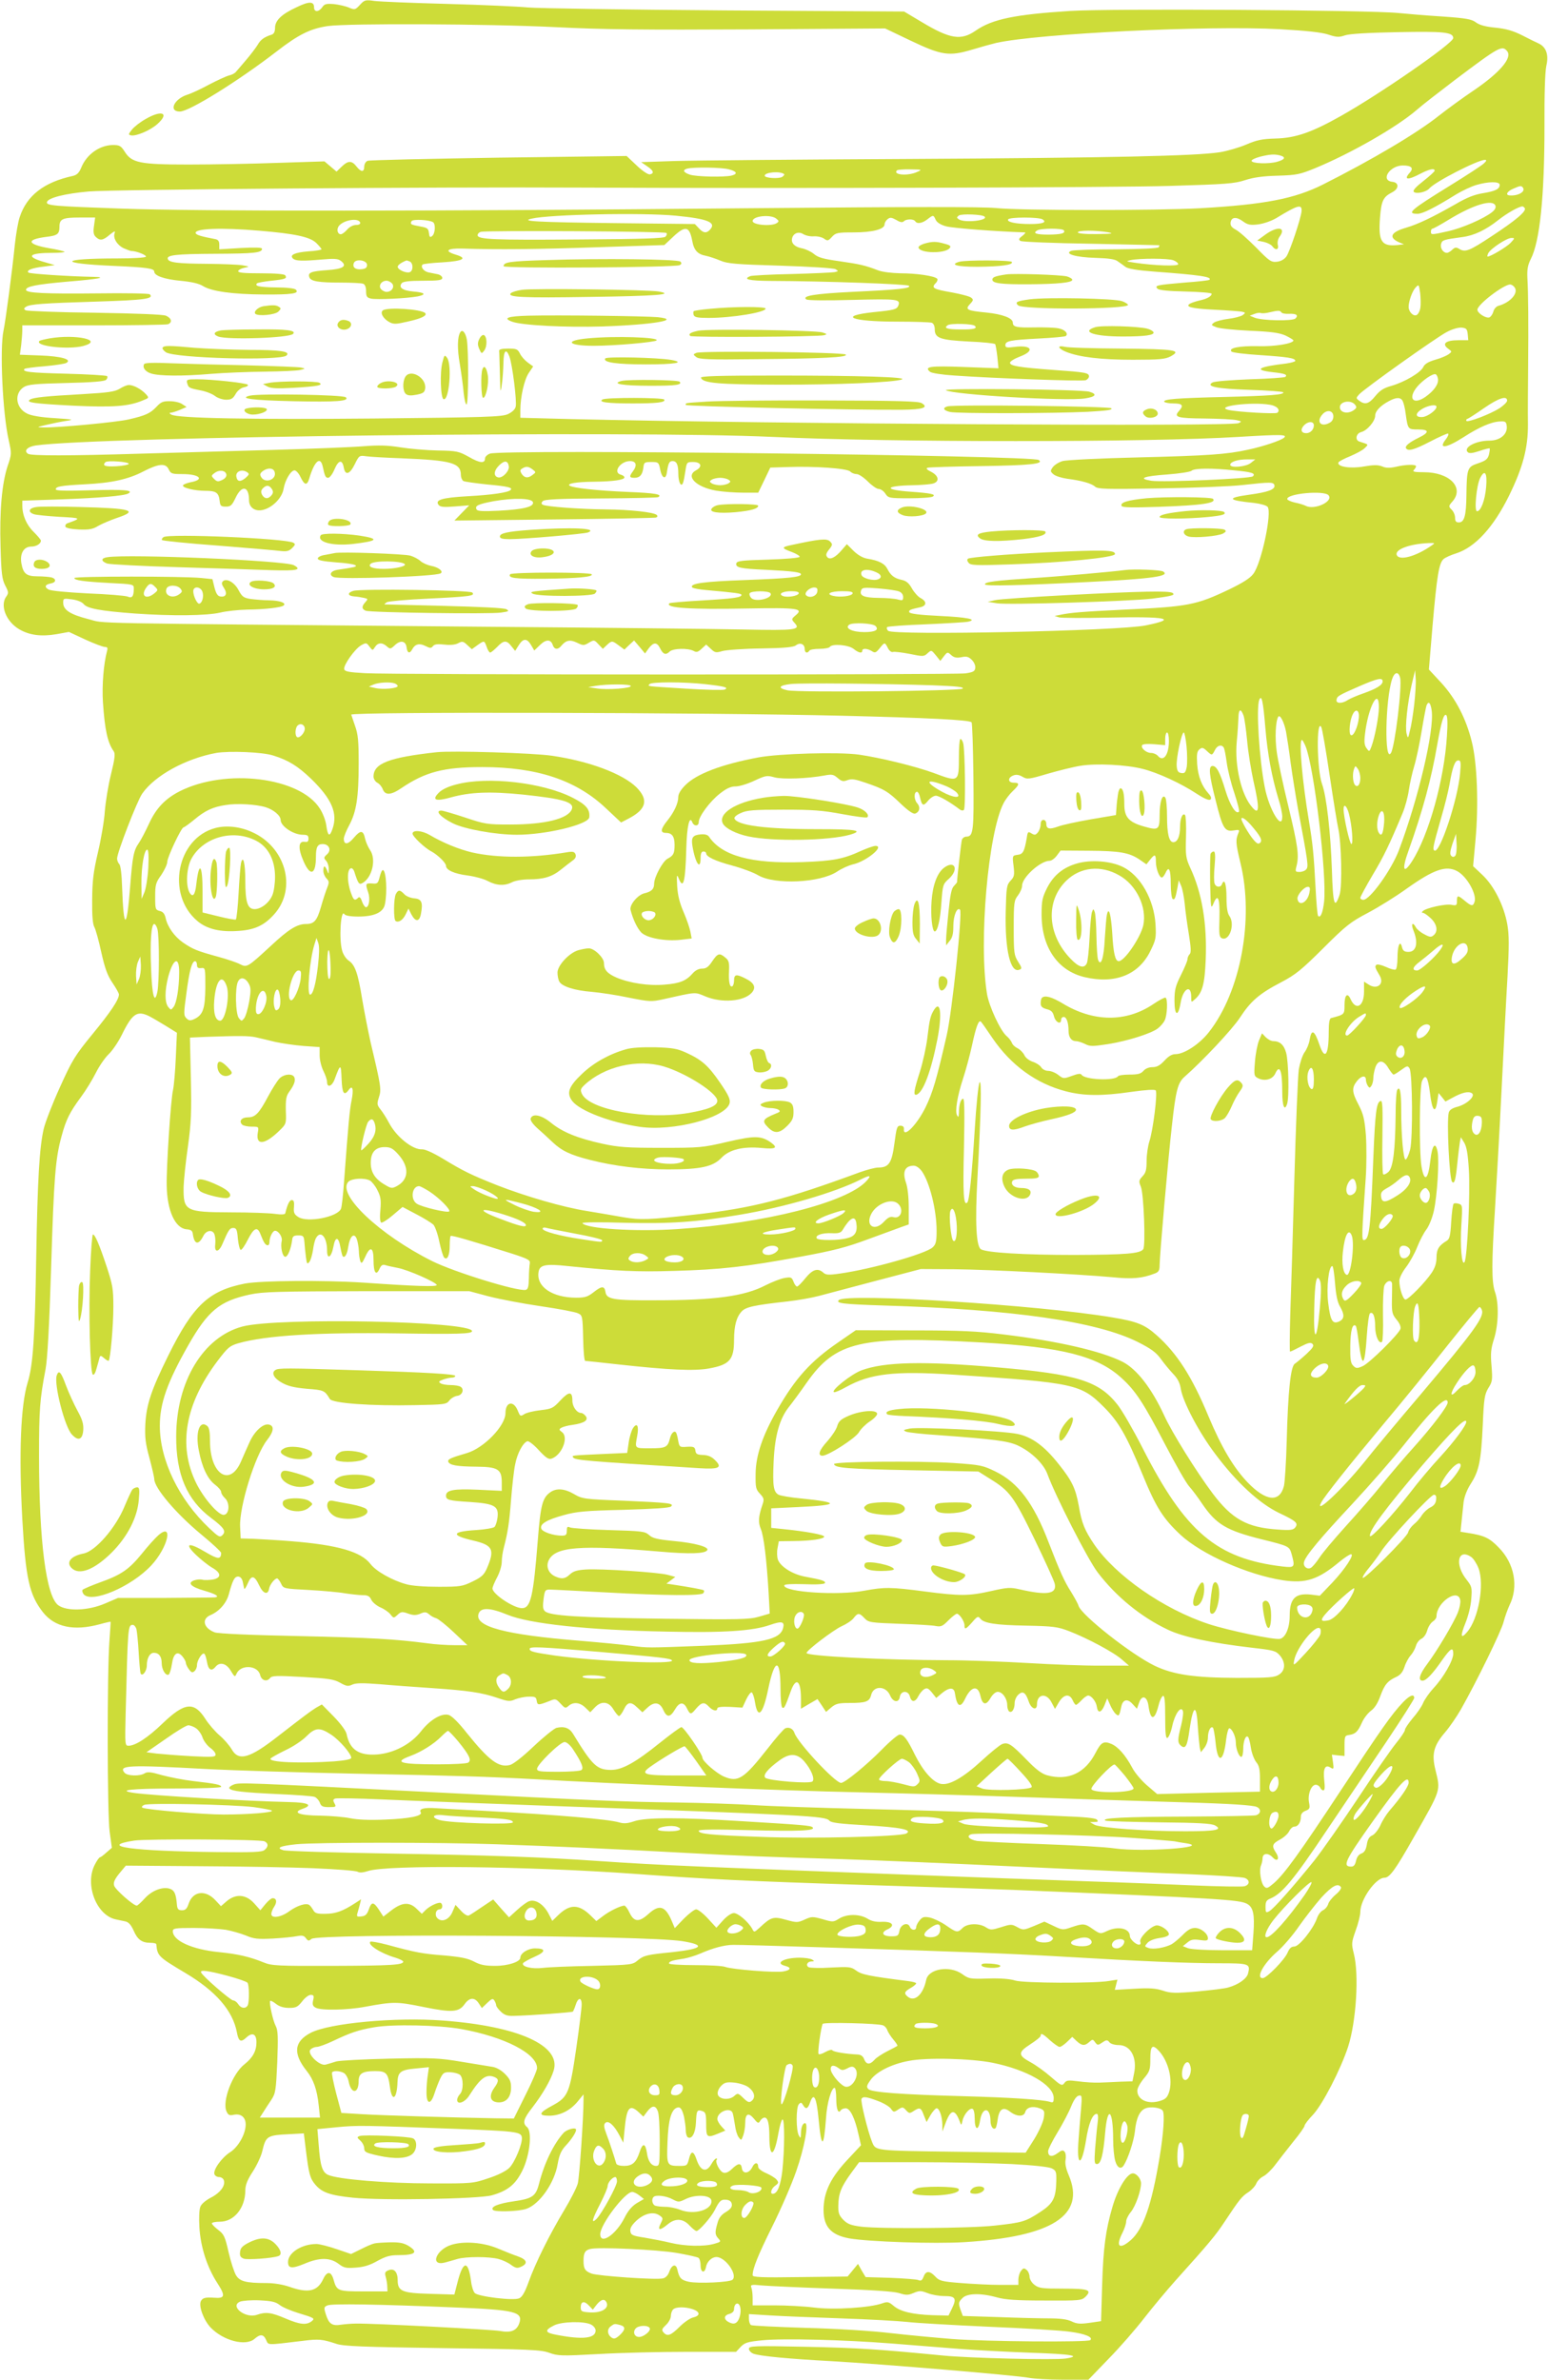 <?xml version="1.0" standalone="no"?>
<!DOCTYPE svg PUBLIC "-//W3C//DTD SVG 20010904//EN"
 "http://www.w3.org/TR/2001/REC-SVG-20010904/DTD/svg10.dtd">
<svg version="1.0" xmlns="http://www.w3.org/2000/svg"
 width="833pt" height="1280pt" viewBox="0 0 833 1280"
 preserveAspectRatio="xMidYMid meet">
<g transform="translate(0,1280) scale(0.1,-0.1)"
fill="#cddc39" stroke="none">
<path d="M1937 12774 c-25 -27 -28 -28 -59 -15 -18 8 -55 16 -81 19 -41 3 -51
1 -63 -17 -19 -27 -44 -27 -44 -1 0 33 -26 34 -92 2 -83 -38 -118 -72 -118
-112 0 -20 -6 -32 -17 -36 -41 -13 -61 -27 -77 -56 -10 -16 -38 -53 -62 -81
-25 -29 -49 -58 -55 -64 -5 -7 -22 -16 -37 -19 -15 -4 -63 -26 -107 -49 -44
-24 -96 -48 -116 -54 -73 -23 -104 -91 -41 -91 50 0 314 164 519 322 120 93
183 124 278 138 110 15 861 12 1225 -6 259 -13 471 -15 1049 -12 l724 5 136
-65 c168 -80 208 -86 332 -49 46 14 104 30 129 36 229 51 1142 95 1527 74 142
-8 225 -17 261 -29 45 -15 58 -15 90 -4 24 8 121 14 282 17 250 5 300 0 300
-32 0 -28 -393 -300 -605 -419 -158 -89 -243 -118 -350 -121 -74 -2 -102 -8
-160 -33 -38 -16 -103 -35 -142 -41 -133 -20 -586 -30 -1673 -36 -591 -3
-1157 -8 -1257 -11 l-183 -6 32 -22 c35 -23 40 -39 15 -44 -9 -2 -41 19 -71
48 l-54 51 -689 -9 c-378 -6 -696 -13 -705 -17 -10 -4 -18 -18 -18 -31 0 -31
-17 -31 -42 1 -25 32 -45 32 -79 -1 l-28 -27 -33 28 -32 27 -251 -8 c-137 -5
-353 -9 -480 -9 -265 0 -307 9 -345 71 -19 29 -27 34 -61 34 -72 0 -143 -50
-172 -122 -11 -27 -23 -39 -44 -44 -157 -34 -249 -106 -287 -222 -9 -26 -20
-92 -26 -147 -14 -141 -50 -412 -61 -463 -21 -97 -5 -446 28 -590 16 -72 16
-75 -6 -139 -31 -95 -44 -243 -38 -435 4 -143 8 -173 25 -207 18 -34 19 -41 7
-58 -37 -48 -3 -136 69 -178 55 -32 118 -40 201 -26 l66 12 88 -41 c48 -22 96
-40 106 -40 13 0 16 -5 11 -22 -18 -67 -28 -183 -22 -276 10 -148 25 -217 58
-263 9 -13 6 -40 -15 -125 -15 -60 -29 -149 -33 -199 -3 -49 -20 -148 -37
-220 -25 -107 -30 -153 -31 -255 -1 -85 3 -132 12 -147 7 -13 24 -74 37 -135
20 -88 33 -124 60 -164 19 -28 35 -56 35 -63 0 -28 -45 -95 -142 -213 -95
-116 -109 -139 -176 -287 -40 -88 -79 -189 -87 -224 -23 -101 -33 -273 -40
-687 -7 -431 -17 -582 -46 -676 -38 -123 -48 -385 -29 -734 18 -322 38 -409
112 -503 63 -79 165 -101 303 -64 32 9 60 15 60 14 1 -1 -2 -47 -6 -102 -13
-166 -12 -929 1 -1027 l12 -87 -29 -25 c-15 -14 -31 -26 -35 -26 -4 0 -17 -18
-28 -40 -55 -107 9 -272 113 -294 15 -3 38 -8 52 -11 17 -4 30 -18 44 -49 21
-49 45 -66 90 -66 17 0 31 -3 32 -7 6 -64 10 -68 156 -155 165 -98 256 -203
278 -321 9 -48 21 -54 50 -27 33 31 55 20 55 -25 0 -47 -20 -83 -64 -118 -65
-50 -122 -200 -97 -254 9 -20 16 -23 39 -18 39 8 65 -14 64 -54 -1 -51 -40
-119 -83 -147 -45 -28 -94 -96 -85 -119 3 -8 14 -15 25 -15 10 0 22 -7 25 -16
11 -29 -18 -68 -68 -94 -29 -15 -53 -35 -58 -50 -6 -14 -8 -63 -5 -110 6 -105
41 -215 97 -301 44 -68 41 -83 -18 -78 -46 3 -61 0 -71 -18 -13 -26 14 -101
52 -142 68 -71 189 -103 237 -61 31 27 48 25 62 -6 14 -29 -3 -29 197 -5 87
11 105 9 181 -16 37 -13 143 -17 570 -23 472 -6 530 -9 575 -25 47 -17 64 -18
265 -7 118 7 333 12 478 12 l263 0 24 26 c22 23 36 28 117 36 109 11 438 3
693 -17 99 -8 263 -21 365 -29 102 -8 277 -17 390 -21 212 -7 274 -17 185 -31
-60 -9 -519 2 -660 16 -352 34 -452 41 -732 47 -289 6 -313 5 -313 -11 0 -9
11 -21 24 -26 34 -13 192 -28 416 -40 269 -15 1016 -78 1067 -90 23 -5 105
-10 181 -10 l139 0 109 113 c60 61 145 159 190 217 45 58 121 149 170 204 181
201 216 243 264 316 79 119 92 136 128 159 18 12 37 33 42 46 5 13 22 31 38
39 16 8 46 37 65 63 20 26 63 82 96 123 34 41 61 80 61 86 0 7 21 34 46 60 51
55 147 240 188 364 44 136 60 390 31 502 -13 53 -13 59 10 124 14 38 25 83 25
100 0 67 83 184 130 184 28 0 60 45 158 218 149 262 144 247 116 363 -21 85
-9 130 52 201 25 29 63 85 85 123 86 152 219 424 230 471 7 27 21 66 31 88 51
101 28 226 -57 312 -50 52 -78 65 -168 79 l-38 6 6 57 c3 31 8 78 11 104 4 28
18 66 39 98 44 69 55 122 64 316 6 143 10 164 30 198 22 34 23 45 17 120 -6
67 -3 93 14 146 24 78 26 190 5 250 -19 54 -19 155 0 452 8 128 24 413 35 633
11 220 25 495 32 611 9 168 9 226 -1 282 -18 101 -71 206 -133 265 l-51 48 13
143 c17 187 9 411 -20 526 -31 126 -87 233 -165 318 l-66 71 20 239 c23 263
34 333 59 355 9 8 40 22 69 31 102 33 200 141 283 309 75 153 103 258 102 387
-1 58 0 195 1 305 2 236 1 397 -4 480 -2 46 2 69 18 101 49 94 74 336 74 714
-1 169 3 295 10 326 14 60 -1 101 -41 120 -14 6 -54 26 -89 44 -48 24 -85 35
-142 41 -54 5 -87 14 -106 28 -24 18 -52 23 -178 32 -83 5 -190 14 -240 19
-154 16 -1553 25 -1768 11 -297 -19 -418 -44 -507 -106 -78 -54 -137 -45 -286
44 l-99 59 -965 6 c-531 4 -1008 11 -1060 16 -52 5 -248 14 -435 19 -187 5
-363 12 -391 16 -48 7 -53 5 -77 -21z m6173 -249 c30 -36 -41 -118 -185 -215
-55 -37 -137 -97 -183 -133 -118 -94 -358 -236 -622 -369 -153 -77 -314 -108
-660 -128 -234 -13 -972 -13 -1101 1 -75 7 -448 7 -1319 -1 -1742 -17 -2966
-17 -3389 -2 -365 13 -405 16 -398 36 7 22 98 45 224 56 122 11 1864 25 2643
21 1107 -5 2883 0 3174 9 303 9 348 12 406 31 46 15 97 22 176 24 102 3 119 7
200 40 194 80 442 222 549 315 27 24 119 95 203 159 239 180 255 189 282 156z
m-1222 -561 c33 -9 27 -22 -15 -34 -44 -13 -138 -10 -138 5 0 6 20 15 45 22
53 13 77 15 108 7z m1097 -43 c-11 -11 -94 -65 -185 -121 -209 -129 -234 -150
-172 -150 27 0 93 33 207 104 33 20 82 43 109 51 64 19 126 20 126 1 0 -23
-23 -34 -89 -45 -46 -7 -89 -24 -150 -60 -125 -71 -199 -106 -262 -125 -85
-24 -99 -53 -41 -79 l27 -11 -34 -4 c-87 -9 -105 19 -95 147 7 91 17 112 66
137 37 19 37 52 1 56 -67 7 -15 88 56 88 46 0 60 -14 37 -39 -35 -39 -10 -41
56 -6 48 25 78 32 78 17 0 -5 -28 -30 -61 -56 -41 -32 -58 -51 -51 -58 13 -13
67 -1 83 18 29 35 259 153 299 154 11 0 10 -5 -5 -19z m-4062 -32 c42 -11 48
-24 15 -33 -38 -10 -193 -7 -227 5 -34 12 -40 25 -13 32 34 9 188 7 225 -4z
m1012 -14 c-50 -23 -133 -16 -108 9 3 3 36 6 72 5 64 -1 65 -1 36 -14z m-715
-12 c2 -2 -2 -8 -10 -14 -19 -12 -95 -7 -95 6 0 19 85 26 105 8z m3976 -74
c13 -21 -29 -44 -73 -40 -24 2 -13 22 20 36 39 17 44 18 53 4z m-149 -95 c4
-11 -3 -23 -18 -35 -44 -35 -163 -87 -238 -103 -90 -20 -91 -20 -91 -1 0 8 4
15 8 15 5 0 45 22 89 49 133 81 236 111 250 75z m-1043 -29 c-3 -39 -64 -220
-82 -245 -12 -16 -31 -26 -52 -28 -30 -3 -41 5 -111 77 -44 44 -93 88 -110 96
-22 12 -29 22 -27 38 4 30 31 33 67 6 25 -18 38 -21 81 -16 30 4 71 18 98 34
115 70 138 77 136 38z m1201 15 c10 -16 -48 -65 -179 -151 -121 -80 -142 -88
-175 -67 -15 9 -22 8 -36 -5 -9 -9 -22 -17 -29 -17 -21 0 -38 27 -31 49 6 20
12 22 115 36 62 8 125 38 192 91 50 39 109 72 130 74 4 0 10 -5 13 -10z
m-4570 -40 c177 -17 224 -37 183 -78 -18 -18 -35 -15 -58 11 l-21 22 -444 5
c-407 5 -498 10 -434 24 97 23 597 33 774 16z m1663 -5 c22 -21 -107 -35 -138
-15 -13 9 -13 11 0 21 15 10 126 6 138 -6z m-1122 -10 c16 -13 17 -16 4 -25
-29 -19 -130 -10 -130 11 0 27 95 37 126 14z m859 -7 c6 -14 26 -27 55 -35 34
-10 269 -28 425 -33 6 0 -1 -9 -14 -19 -19 -14 -21 -20 -10 -27 8 -5 178 -12
379 -15 201 -4 366 -8 368 -8 2 -1 0 -5 -3 -11 -4 -6 -92 -10 -228 -11 -122 0
-231 -4 -242 -8 -41 -16 24 -35 129 -38 70 -2 106 -7 120 -18 12 -8 31 -22 43
-31 15 -10 63 -18 155 -25 243 -18 312 -28 296 -44 -2 -3 -63 -10 -134 -15
-150 -13 -163 -15 -145 -33 8 -8 59 -13 151 -15 77 -2 140 -7 140 -12 0 -13
-24 -27 -60 -35 -19 -4 -44 -12 -54 -17 -34 -18 5 -28 131 -34 65 -3 129 -8
143 -10 23 -5 24 -6 7 -19 -10 -7 -45 -16 -77 -20 -32 -4 -67 -13 -77 -20 -17
-13 -16 -14 12 -25 17 -7 98 -15 180 -19 117 -5 159 -11 193 -26 23 -11 42
-23 42 -26 0 -17 -102 -34 -192 -31 -99 2 -160 -10 -141 -29 6 -6 75 -14 154
-19 148 -10 189 -16 189 -31 0 -4 -21 -10 -47 -14 -154 -18 -181 -35 -74 -47
65 -7 80 -13 68 -25 -4 -4 -90 -10 -190 -13 -101 -4 -191 -11 -202 -17 -39
-22 22 -34 201 -40 96 -3 177 -9 179 -13 8 -13 -71 -19 -310 -25 -261 -6 -338
-12 -330 -26 4 -5 26 -9 51 -9 47 0 55 -11 28 -41 -30 -33 -8 -39 139 -40 78
-1 156 -5 172 -9 27 -6 28 -8 10 -16 -42 -19 -2514 -4 -3597 22 l-268 7 0 40
c0 71 21 166 46 202 l23 34 -29 21 c-16 12 -35 33 -42 48 -12 24 -19 27 -63
27 -34 0 -50 -4 -49 -12 1 -7 2 -64 4 -125 2 -100 4 -107 10 -58 5 30 8 83 9
118 1 66 14 81 32 35 16 -42 41 -242 34 -270 -3 -15 -19 -30 -43 -41 -33 -14
-117 -17 -717 -23 -664 -6 -1060 1 -1093 21 -11 6 -12 10 -4 10 7 0 29 7 49
15 l37 16 -23 15 c-12 9 -42 16 -66 16 -37 1 -49 -4 -73 -30 -33 -35 -58 -47
-150 -68 -64 -15 -382 -45 -457 -43 -40 1 -40 1 15 14 30 7 78 17 105 21 46 7
41 8 -61 15 -71 4 -125 13 -147 24 -62 29 -73 108 -19 143 22 14 61 18 229 22
141 3 206 9 214 17 7 7 9 16 5 20 -4 4 -103 10 -221 13 -196 5 -238 10 -223
26 4 3 52 10 107 14 56 5 109 13 118 18 33 19 -28 36 -141 40 l-109 4 7 52 c3
28 6 63 6 79 l0 27 384 0 c211 0 391 3 400 6 25 10 19 33 -11 46 -18 7 -159
12 -385 16 -196 2 -362 9 -370 13 -11 7 -10 11 2 19 22 14 89 19 383 28 256 8
307 15 283 39 -4 5 -132 7 -284 5 -282 -3 -382 2 -382 19 0 18 52 29 221 44
171 14 223 24 138 26 -119 2 -340 16 -346 23 -13 12 19 25 82 32 l60 8 -62 18
c-97 29 -77 48 51 48 38 0 67 3 63 6 -3 3 -40 12 -83 19 -119 21 -126 47 -14
61 59 7 70 15 70 55 0 41 17 49 108 49 l84 0 -6 -44 c-5 -33 -3 -48 9 -60 23
-22 39 -20 76 12 24 19 31 22 26 9 -10 -27 12 -64 48 -82 18 -8 37 -15 42 -15
26 0 83 -22 78 -31 -4 -5 -72 -9 -153 -9 -313 0 -327 -27 -22 -40 182 -8 220
-14 220 -31 0 -22 55 -41 139 -49 63 -6 102 -15 124 -29 46 -28 158 -44 327
-45 150 -1 193 5 172 26 -7 7 -49 12 -106 12 -88 1 -118 7 -103 22 3 3 38 10
77 14 76 8 86 12 75 29 -4 7 -54 11 -131 11 -96 0 -125 3 -122 13 3 6 18 14
34 17 28 6 28 6 -11 13 -22 4 -107 7 -190 8 -160 1 -206 7 -212 26 -7 21 42
27 257 28 207 1 250 5 250 27 0 7 -38 8 -115 4 l-115 -7 0 25 c0 19 -6 27 -22
30 -74 14 -102 22 -105 32 -8 25 137 31 344 13 190 -16 271 -33 305 -66 15
-15 28 -30 28 -34 0 -3 -32 -9 -71 -11 -72 -6 -102 -19 -83 -38 14 -14 50 -15
154 -6 67 6 89 5 104 -7 37 -28 14 -44 -74 -50 -86 -6 -105 -13 -95 -39 8 -21
49 -28 170 -28 57 0 110 -3 119 -6 10 -4 16 -18 16 -40 0 -28 4 -35 26 -40 28
-7 198 1 253 12 48 10 37 21 -25 26 -58 5 -81 22 -62 45 7 9 42 13 114 13 85
0 104 3 104 15 0 8 -11 17 -25 20 -14 3 -36 7 -50 10 -26 6 -43 30 -31 42 4 4
52 9 108 12 112 7 137 22 68 42 -61 19 -44 34 36 32 202 -6 395 -4 724 7 l365
12 47 44 c66 62 88 58 103 -21 9 -51 29 -73 74 -81 19 -4 54 -16 78 -26 37
-16 82 -20 321 -27 160 -5 287 -13 298 -19 17 -10 17 -11 -6 -16 -14 -2 -117
-7 -230 -10 -113 -2 -213 -8 -222 -11 -43 -17 -9 -25 105 -26 301 -1 739 -17
748 -26 14 -14 -51 -21 -307 -33 -202 -10 -273 -22 -244 -41 9 -5 108 -6 251
-2 240 6 256 4 243 -31 -8 -20 -22 -24 -133 -35 -195 -21 -120 -51 125 -51 95
0 179 -3 188 -6 10 -4 16 -18 16 -35 0 -48 29 -58 184 -66 75 -3 139 -10 141
-14 3 -4 8 -35 12 -69 l6 -61 -185 7 c-185 7 -217 2 -183 -26 8 -7 67 -16 132
-20 211 -15 688 -32 706 -25 9 4 17 13 17 20 0 20 -19 23 -189 35 -191 14
-236 22 -236 39 0 7 24 22 53 33 83 31 64 64 -29 52 -40 -5 -49 -4 -49 9 0 23
24 28 177 36 79 4 146 10 149 14 14 14 -7 35 -41 41 -19 4 -77 6 -129 5 -96
-2 -116 2 -116 26 0 24 -55 45 -143 54 -105 10 -115 16 -87 46 18 19 19 24 6
34 -8 7 -55 19 -103 28 -99 17 -113 24 -89 49 10 9 13 21 9 25 -15 15 -112 29
-197 29 -47 1 -98 7 -121 16 -70 27 -98 33 -208 49 -86 12 -115 20 -137 39
-16 13 -44 26 -63 30 -39 7 -60 27 -55 52 5 29 35 41 60 25 13 -8 39 -14 58
-12 20 1 44 -5 55 -13 18 -13 22 -12 42 10 20 22 30 24 118 24 100 0 165 17
165 43 0 8 7 21 16 28 14 11 21 10 47 -4 21 -13 33 -15 41 -7 13 13 53 13 61
0 10 -16 38 -11 65 10 32 25 33 25 45 -2z m575 2 c25 -16 1 -25 -68 -25 -76 0
-126 11 -117 25 8 13 165 13 185 0z m-3672 -17 c2 -8 -6 -13 -22 -13 -15 0
-35 -10 -48 -25 -12 -14 -27 -25 -34 -25 -18 0 -24 26 -11 44 25 33 106 46
115 19z m392 2 c15 -9 12 -61 -4 -74 -12 -10 -15 -7 -18 16 -3 24 -8 28 -47
35 -50 9 -56 12 -46 29 8 11 94 7 115 -6z m3395 -44 c9 -16 -13 -22 -81 -23
-68 0 -88 7 -64 22 19 13 137 13 145 1z m-2139 -14 c4 -4 2 -13 -5 -20 -9 -9
-122 -13 -459 -15 -466 -4 -552 0 -552 23 0 7 8 16 18 18 29 8 990 3 998 -6z
m2374 4 c37 -7 27 -9 -57 -10 -63 -1 -103 3 -103 9 0 12 95 12 160 1z m2169
-57 c-21 -22 -107 -74 -124 -74 -3 0 -1 9 4 19 14 25 99 81 124 81 19 0 19 -1
-4 -26z m-1815 -94 c14 -5 26 -15 26 -21 0 -12 -127 -8 -235 8 -46 7 -48 8
-20 14 47 10 201 10 229 -1z m-4339 -25 c0 -15 -8 -21 -29 -23 -33 -4 -51 10
-42 33 9 25 71 16 71 -10z m229 19 c20 -8 21 -50 1 -58 -19 -7 -65 13 -65 29
0 9 19 23 47 34 1 1 8 -2 17 -5z m-94 -119 c15 -18 -2 -45 -30 -45 -10 0 -23
7 -30 15 -15 18 2 45 30 45 10 0 23 -7 30 -15z m5533 -132 c-3 -17 -12 -34
-21 -38 -18 -7 -42 19 -42 44 0 30 19 84 37 104 18 19 18 18 25 -29 3 -27 4
-63 1 -81z m506 113 c25 -30 -20 -83 -86 -101 -11 -3 -24 -17 -27 -31 -4 -14
-13 -27 -21 -31 -19 -7 -65 23 -65 41 0 28 139 134 176 136 6 0 17 -6 23 -14z
m-1254 -136 c4 -6 22 -9 40 -8 40 2 54 -7 36 -25 -15 -15 -178 -12 -219 4
l-27 11 24 9 c14 6 30 8 36 5 7 -2 27 -1 46 4 48 11 57 11 64 0z m-1649 -73
c15 -14 -7 -20 -76 -19 -75 0 -94 7 -70 23 16 11 135 8 146 -4z m2652 -44 l3
-33 -54 0 c-67 0 -90 -19 -55 -45 22 -16 22 -16 4 -30 -11 -8 -43 -22 -73 -30
-37 -11 -57 -23 -64 -39 -14 -30 -99 -80 -170 -101 -44 -12 -63 -25 -88 -55
-34 -42 -55 -49 -86 -26 -19 14 -19 15 -1 35 27 30 412 304 471 335 30 16 62
25 80 24 26 -3 30 -8 33 -35z m-160 -241 c4 -28 -21 -64 -68 -97 -67 -46 -96
-7 -43 56 30 35 83 71 98 66 6 -2 11 -13 13 -25z m-190 -119 c5 -10 13 -40 16
-68 12 -85 12 -85 68 -85 60 0 61 -16 1 -45 -51 -25 -74 -45 -67 -56 11 -18
45 -8 130 36 48 25 91 44 96 43 5 -2 0 -16 -12 -31 -43 -55 3 -48 98 13 79 51
146 81 192 83 31 2 35 -1 38 -25 5 -44 -36 -78 -93 -78 -74 0 -142 -37 -117
-62 8 -8 26 -6 62 6 29 10 54 16 56 14 2 -2 0 -17 -4 -34 -7 -24 -17 -32 -58
-46 -58 -19 -61 -27 -63 -170 -1 -111 -11 -148 -41 -148 -15 0 -20 7 -20 25 0
14 -8 33 -18 43 -18 18 -18 20 5 46 63 74 -17 156 -154 156 -52 0 -64 3 -55
12 7 7 12 16 12 20 0 11 -56 10 -109 -3 -33 -7 -53 -7 -73 2 -23 9 -45 9 -98
0 -72 -13 -145 -2 -138 21 2 6 31 21 63 34 33 14 69 33 79 44 21 21 23 18 -29
35 -25 8 -18 44 10 51 32 8 75 59 75 88 0 25 29 55 75 79 39 21 62 21 73 0z
m562 2 c0 -8 -19 -26 -41 -41 -51 -32 -169 -77 -178 -68 -3 4 -1 9 5 11 7 2
47 28 90 58 78 54 124 69 124 40z m-819 -21 c11 -14 10 -18 -6 -30 -32 -23
-75 -14 -75 16 0 31 58 41 81 14z m-458 -1 c38 -6 58 -27 41 -43 -9 -8 -215 4
-263 15 -80 19 123 45 222 28z m897 -11 c0 -18 -48 -53 -75 -55 -40 -3 -42 19
-3 43 33 20 78 27 78 12z m-555 -52 c0 -16 -8 -29 -24 -36 -46 -23 -69 10 -34
48 24 27 58 20 58 -12z m-105 -48 c0 -23 -19 -42 -41 -42 -27 0 -33 19 -13 41
22 24 54 25 54 1z m-2912 -62 c629 -30 2023 -30 2507 0 231 14 263 13 245 -4
-16 -15 -114 -48 -195 -65 -113 -25 -218 -32 -580 -41 -215 -5 -396 -14 -417
-20 -21 -6 -44 -21 -53 -33 -14 -20 -14 -23 5 -39 11 -9 44 -19 72 -23 78 -10
131 -25 150 -42 15 -14 59 -15 350 -10 183 3 383 11 443 18 153 17 169 17 173
-2 4 -22 -34 -36 -136 -50 -124 -17 -117 -30 25 -44 34 -4 67 -13 74 -21 25
-30 -33 -304 -77 -361 -17 -23 -57 -48 -127 -82 -180 -86 -223 -94 -567 -110
-224 -11 -288 -16 -345 -28 l-30 -6 25 -8 c14 -3 131 -4 260 -1 321 7 383 -6
205 -42 -145 -30 -1360 -55 -1386 -29 -7 7 -9 16 -5 20 4 4 98 11 209 15 111
5 213 11 226 14 54 12 -3 24 -153 31 -106 5 -161 12 -163 20 -4 11 4 15 60 27
34 8 35 31 1 49 -14 7 -35 31 -47 52 -16 29 -31 41 -55 46 -38 8 -59 23 -77
59 -15 29 -46 45 -108 55 -24 4 -50 19 -74 42 l-36 36 -26 -30 c-35 -42 -66
-57 -80 -39 -8 10 -6 20 10 40 20 25 20 29 5 44 -17 17 -56 13 -204 -19 -59
-12 -59 -17 1 -39 23 -9 41 -20 40 -25 -2 -6 -75 -12 -170 -15 -144 -4 -168
-7 -171 -21 -4 -22 21 -28 163 -34 140 -7 185 -13 185 -24 0 -15 -63 -22 -300
-31 -222 -8 -298 -18 -286 -39 3 -5 39 -12 78 -15 155 -14 188 -18 188 -26 0
-14 -45 -20 -216 -30 -92 -5 -169 -12 -172 -15 -25 -25 109 -34 418 -28 276 5
306 0 261 -37 -23 -20 -23 -21 -5 -41 34 -37 7 -41 -276 -35 -146 3 -780 10
-1410 15 -2222 20 -2013 16 -2115 41 -97 25 -135 49 -135 88 0 24 2 24 48 18
29 -4 53 -14 62 -25 19 -24 88 -37 275 -51 198 -14 388 -12 460 5 33 8 98 15
145 16 94 1 186 11 197 23 14 13 -22 26 -77 27 -30 0 -75 4 -100 7 -39 6 -47
12 -66 47 -22 43 -66 67 -85 48 -8 -8 -6 -18 7 -37 19 -30 9 -50 -22 -44 -13
2 -22 17 -30 48 l-11 45 -59 6 c-92 10 -684 10 -684 0 0 -12 46 -19 192 -27
125 -6 128 -7 128 -29 0 -42 -9 -55 -33 -44 -12 5 -108 13 -212 17 -117 6
-200 14 -214 21 -24 14 -19 27 13 33 28 5 30 24 4 32 -13 3 -46 6 -75 6 -61 0
-78 14 -88 70 -9 53 13 90 53 90 27 0 52 15 52 32 0 5 -18 26 -39 47 -39 38
-61 90 -61 142 l0 26 207 7 c201 7 344 19 364 32 29 17 -21 22 -196 17 -142
-4 -195 -3 -195 5 0 15 25 20 155 27 146 7 236 27 318 70 82 42 119 45 135 10
11 -23 17 -25 74 -25 93 0 121 -30 43 -44 -19 -4 -37 -11 -40 -16 -8 -13 61
-30 121 -30 57 0 71 -10 76 -55 3 -26 7 -30 33 -30 26 0 33 6 53 48 33 70 72
63 72 -14 0 -42 38 -65 84 -49 49 16 95 66 102 111 8 47 39 99 59 99 8 0 23
-16 32 -36 22 -45 35 -47 47 -8 27 92 59 122 72 67 12 -56 16 -63 30 -63 8 0
24 21 34 46 22 51 42 54 50 8 8 -43 32 -36 59 19 23 47 25 48 60 43 20 -3 106
-8 191 -11 272 -11 320 -25 320 -91 0 -12 6 -26 13 -31 6 -4 65 -12 130 -19
112 -10 138 -17 124 -30 -13 -13 -99 -26 -229 -33 -142 -8 -180 -20 -157 -48
9 -10 29 -12 88 -7 l76 6 -40 -41 -40 -41 535 6 c294 3 541 8 549 10 9 3 11 8
5 14 -15 15 -145 29 -274 30 -137 1 -323 15 -339 25 -9 5 -9 10 -1 19 8 10 82
14 312 15 166 1 305 4 310 7 24 15 -16 22 -164 28 -165 7 -291 21 -312 33 -19
12 34 21 129 22 105 1 165 10 165 23 0 6 -9 12 -20 15 -44 12 -2 73 50 73 34
0 40 -23 15 -56 -20 -27 -19 -34 9 -34 29 0 43 16 48 55 3 28 6 30 43 30 38 0
40 -1 48 -43 9 -44 29 -53 35 -16 8 53 13 64 31 64 22 0 31 -19 31 -68 0 -45
15 -75 25 -50 4 9 9 38 13 64 7 48 8 49 42 49 43 0 52 -25 15 -45 -58 -31 0
-90 108 -109 35 -6 101 -11 146 -11 l81 0 33 68 32 67 95 3 c144 5 318 -7 335
-24 7 -8 23 -14 35 -14 11 0 38 -18 60 -40 22 -22 48 -40 58 -40 11 0 27 -11
36 -25 16 -24 20 -25 129 -25 61 0 119 4 126 9 19 12 -6 18 -116 26 -150 10
-146 32 7 35 47 1 96 5 110 9 37 10 32 42 -9 63 -23 11 -30 19 -20 22 8 3 138
7 289 9 265 4 341 12 309 33 -41 25 -2889 59 -2953 34 -14 -5 -26 -17 -26 -25
0 -29 -27 -27 -86 7 -56 31 -65 33 -169 35 -60 1 -151 9 -201 17 -68 11 -116
12 -195 6 -57 -5 -279 -14 -494 -20 -214 -6 -532 -15 -705 -20 -391 -12 -591
-12 -609 -1 -25 16 -4 38 41 45 340 48 3212 81 3966 46z m2573 -140 c-25 -21
-111 -29 -111 -10 0 16 40 29 90 29 l45 0 -24 -19z m-6038 -5 c-2 -5 -32 -11
-68 -13 -60 -3 -76 3 -58 22 11 11 128 2 126 -9z m2045 -13 c4 -25 -33 -64
-56 -60 -27 5 -26 35 3 64 29 29 48 28 53 -4z m128 -17 c19 -15 19 -15 -1 -30
-24 -19 -44 -16 -59 8 -8 14 -8 20 4 27 21 13 33 12 56 -5z m-1389 -11 c16
-41 -48 -68 -71 -31 -9 15 -7 21 8 33 26 19 55 18 63 -2z m5165 6 c95 -9 116
-16 100 -32 -13 -13 -483 -33 -546 -24 -76 12 -43 25 87 34 65 5 123 14 129
20 14 14 110 15 230 2z m-5424 -22 c2 -11 -6 -22 -23 -30 -22 -10 -28 -9 -43
6 -16 16 -16 18 3 32 25 19 59 14 63 -8z m112 12 c13 -9 11 -13 -9 -31 -27
-22 -44 -21 -49 6 -6 29 29 44 58 25z m6667 -81 c-6 -69 -28 -129 -49 -129
-16 0 -3 140 17 179 25 49 39 28 32 -50z m-4077 41 c13 -9 13 -11 0 -20 -8 -5
-28 -10 -45 -10 -16 0 -37 5 -45 10 -13 9 -13 11 0 20 8 5 29 10 45 10 17 0
37 -5 45 -10z m-2456 -52 c7 -12 6 -21 -3 -32 -18 -22 -38 -20 -51 3 -7 15 -6
24 6 36 19 18 33 16 48 -7z m5685 -32 c28 -33 -76 -81 -122 -57 -12 6 -39 14
-60 18 -21 5 -39 13 -40 18 -6 30 199 49 222 21z m-4281 -38 c5 -24 -51 -38
-184 -45 -82 -4 -113 -3 -119 6 -12 20 6 29 90 45 108 19 209 17 213 -6z
m4836 -232 c-84 -59 -175 -84 -188 -51 -11 30 71 60 174 64 33 1 33 0 14 -13z
m-2981 -148 c21 -11 22 -27 2 -34 -25 -10 -83 5 -89 23 -12 31 35 38 87 11z
m-3888 -75 c16 -16 16 -18 -5 -35 -42 -34 -73 -15 -46 27 19 29 29 31 51 8z
m136 -9 c11 -14 10 -18 -6 -30 -36 -27 -83 -7 -69 30 8 21 57 21 75 0z m118
-16 c9 -25 0 -60 -16 -65 -11 -4 -33 40 -33 67 0 28 38 26 49 -2z m3309 0 c-3
-25 -42 -38 -60 -20 -13 13 18 42 43 42 15 0 20 -6 17 -22z m439 1 c14 -5 23
-17 23 -30 0 -19 -4 -20 -27 -14 -16 5 -63 9 -105 9 -80 1 -105 12 -94 41 5
15 17 16 93 10 48 -4 98 -11 110 -16z m-691 -10 c16 -26 -79 -50 -103 -26 -8
8 -12 20 -9 26 9 14 103 14 112 0z m152 -1 c-5 -14 -61 -23 -85 -14 -27 11 -2
26 43 26 32 0 44 -4 42 -12z m290 0 c-5 -15 -69 -22 -105 -13 -42 10 -14 25
48 25 44 0 60 -3 57 -12z m123 -175 c21 -21 -2 -33 -60 -33 -65 0 -108 21 -81
40 19 13 126 8 141 -7z m-1853 -103 l17 -29 31 30 c33 32 59 31 69 -2 8 -23
28 -25 45 -3 26 31 47 35 85 17 33 -16 37 -16 64 0 27 16 29 16 51 -8 l24 -25
21 20 c27 25 29 25 65 -2 l30 -22 26 25 26 24 30 -35 29 -35 20 28 c26 34 44
34 61 0 16 -33 31 -38 51 -18 18 18 98 20 129 4 16 -9 24 -7 44 12 l24 22 25
-23 c22 -21 28 -22 62 -12 21 6 115 13 209 14 126 2 175 7 187 17 22 17 47 7
47 -19 0 -21 14 -27 25 -10 3 6 28 10 55 10 27 0 52 5 55 10 11 19 100 12 128
-10 27 -22 47 -26 47 -10 0 14 26 13 51 -2 18 -12 23 -9 44 17 26 32 26 32 44
-3 7 -13 18 -21 25 -19 8 3 48 -2 90 -10 73 -15 78 -15 97 3 21 19 21 18 45
-11 l24 -30 19 25 c19 24 20 24 39 7 15 -14 29 -17 55 -12 28 6 39 3 57 -15
12 -12 20 -31 18 -43 -2 -18 -12 -23 -53 -29 -65 -8 -3085 -8 -3230 1 -89 5
-110 9 -113 22 -4 22 57 108 91 128 27 15 29 15 45 -7 17 -22 17 -22 30 -2 15
24 39 26 64 3 17 -15 20 -15 42 6 31 30 60 24 64 -12 4 -31 17 -35 31 -8 15
27 38 33 71 16 24 -12 30 -13 40 0 8 10 25 12 61 8 33 -4 58 -1 74 7 22 12 28
11 49 -9 l25 -23 29 21 c38 27 38 27 51 -9 5 -16 14 -30 19 -30 4 0 21 14 37
30 35 37 51 38 77 4 l20 -25 19 30 c24 39 45 39 67 1z m4752 -320 c-6 -52 -16
-115 -23 -140 -10 -44 -11 -44 -18 -16 -9 34 4 161 28 266 l18 75 3 -45 c2
-25 -2 -88 -8 -140z m-76 145 c12 -46 -28 -371 -49 -405 -36 -59 -31 285 6
397 13 39 34 43 43 8z m-94 -20 c0 -20 -34 -40 -105 -65 -32 -11 -69 -27 -82
-35 -31 -21 -65 -20 -61 1 4 20 9 23 123 73 99 43 125 48 125 26z m-5316 -11
c9 -3 16 -10 16 -14 0 -13 -82 -20 -120 -11 l-35 8 25 11 c28 12 90 15 114 6z
m1671 -4 c107 -12 127 -18 105 -29 -8 -4 -103 -2 -210 5 -227 14 -203 12 -195
24 8 13 184 13 300 0z m1223 -6 c130 -5 171 -9 162 -18 -13 -13 -882 -22 -943
-9 -55 12 -46 27 20 34 63 6 483 2 761 -7z m-1624 -3 c8 -13 -126 -23 -182
-14 l-47 7 40 7 c62 10 183 10 189 0z m3415 -226 c12 -144 35 -264 70 -381 12
-36 21 -80 21 -96 0 -80 -71 38 -94 157 -30 152 -47 425 -30 470 13 32 21 -6
33 -150z m611 111 c0 -48 -22 -163 -40 -211 -11 -29 -12 -30 -26 -10 -12 15
-14 34 -9 75 16 143 75 258 75 146z m284 -18 c15 -107 -72 -475 -177 -753 -41
-106 -155 -265 -191 -265 -9 0 -16 5 -16 11 0 5 30 61 66 122 61 102 88 158
161 332 14 33 29 89 34 124 5 35 18 94 29 130 11 36 29 121 40 188 11 67 23
129 26 138 11 27 22 16 28 -27z m-1013 -25 c6 -15 14 -77 20 -137 5 -60 21
-157 34 -217 34 -148 32 -187 -7 -141 -58 65 -95 223 -83 352 5 47 8 104 9
128 1 48 12 54 27 15z m621 -14 c-5 -49 -29 -102 -43 -93 -13 8 -6 83 12 115
16 30 35 17 31 -22z m-2772 11 c449 -11 675 -22 688 -35 4 -4 8 -134 10 -291
3 -294 0 -324 -38 -324 -10 0 -21 -8 -24 -17 -4 -14 -26 -207 -26 -228 0 -2
-8 -11 -17 -21 -13 -12 -20 -49 -29 -138 -7 -67 -13 -134 -13 -151 l0 -30 19
24 c15 17 20 38 20 80 0 56 20 104 36 88 14 -14 -43 -553 -72 -677 -54 -236
-75 -307 -114 -387 -47 -95 -121 -169 -116 -115 1 11 -6 17 -19 17 -18 0 -21
-11 -32 -95 -14 -106 -30 -130 -87 -130 -17 0 -62 -12 -101 -26 -396 -146
-578 -193 -895 -228 -239 -27 -284 -29 -377 -13 -48 9 -135 23 -193 33 -129
20 -332 79 -488 140 -138 55 -179 75 -291 143 -52 31 -94 50 -110 49 -50 -3
-137 66 -177 141 -13 25 -34 58 -46 73 -20 25 -20 31 -9 66 14 42 11 61 -44
292 -13 58 -34 164 -46 235 -23 143 -39 186 -74 209 -13 9 -29 33 -34 53 -18
63 -7 226 12 196 5 -8 32 -13 75 -13 85 0 134 22 143 65 14 66 7 185 -11 185
-5 0 -12 -17 -17 -37 -9 -35 -12 -38 -41 -35 -35 2 -37 -1 -21 -47 12 -34 5
-81 -12 -81 -5 0 -15 14 -21 31 -7 22 -14 27 -21 20 -17 -17 -24 -13 -35 17
-26 64 -26 142 -1 142 5 0 12 -8 15 -17 21 -66 26 -73 44 -63 53 29 76 129 41
178 -10 15 -22 42 -26 59 -10 48 -24 50 -60 8 -32 -39 -55 -41 -55 -6 0 10 13
43 30 74 38 72 50 149 50 330 0 122 -3 157 -20 204 -11 32 -20 58 -20 59 0 16
1906 12 2650 -6z m3246 -109 c-14 -233 -98 -534 -188 -674 -47 -73 -56 -45
-18 59 76 214 122 383 154 569 22 123 35 167 48 159 7 -5 9 -41 4 -113z m-866
25 c5 -28 17 -104 25 -169 9 -65 27 -177 40 -250 54 -287 57 -308 44 -323 -6
-8 -23 -14 -36 -14 -23 0 -24 2 -16 33 14 56 7 108 -45 323 -28 115 -56 246
-62 292 -10 74 -6 162 8 186 9 16 31 -25 42 -78z m-5280 14 c0 -22 -28 -52
-41 -45 -13 8 -11 49 2 62 16 16 39 5 39 -17z m5515 -251 c20 -134 41 -262 46
-284 17 -72 23 -315 7 -359 -27 -79 -35 -53 -41 137 -7 202 -29 395 -53 460
-28 78 -31 356 -4 306 5 -8 25 -125 45 -260z m-865 186 c0 -76 -30 -116 -60
-80 -7 8 -23 15 -36 15 -26 0 -57 27 -48 42 4 6 30 8 65 5 l59 -5 0 34 c0 19
5 34 10 34 6 0 10 -20 10 -45z m95 -30 c4 -41 4 -91 1 -110 -6 -30 -11 -36
-29 -33 -17 2 -23 11 -25 37 -4 40 26 181 38 181 4 0 11 -34 15 -75z m640 2
c46 -111 116 -695 100 -838 -7 -59 -19 -88 -32 -76 -4 4 -10 74 -14 155 -9
171 -15 235 -35 353 -37 221 -56 439 -38 439 3 0 11 -15 19 -33z m-440 -8 c4
-6 11 -42 16 -80 5 -38 23 -112 41 -164 17 -52 29 -98 25 -101 -16 -17 -49 36
-73 115 -29 96 -47 131 -69 131 -23 0 -19 -46 16 -183 38 -153 49 -171 96
-164 30 5 34 4 28 -11 -17 -40 -16 -56 10 -164 74 -302 1 -693 -170 -910 -49
-63 -132 -118 -179 -118 -20 0 -38 -11 -60 -35 -24 -26 -41 -35 -64 -35 -20 0
-39 -8 -49 -20 -14 -16 -30 -20 -75 -20 -31 0 -59 -4 -62 -9 -16 -26 -179 -19
-196 8 -4 8 -20 6 -52 -6 -44 -16 -46 -16 -73 5 -15 12 -40 22 -54 22 -15 0
-31 8 -38 19 -7 11 -27 24 -46 30 -20 7 -39 22 -45 36 -7 14 -23 30 -37 37
-13 6 -27 19 -30 29 -4 10 -16 26 -28 36 -33 27 -95 160 -106 228 -45 278 6
863 89 1024 10 20 32 49 49 65 38 36 39 46 6 46 -32 0 -34 27 -2 39 15 6 30 4
49 -7 25 -15 34 -14 135 16 59 17 139 37 177 43 85 14 247 6 336 -17 80 -20
204 -77 289 -133 43 -28 68 -38 75 -31 6 6 3 17 -11 32 -36 40 -56 91 -61 158
-3 53 -1 68 12 79 14 12 20 11 41 -9 27 -25 27 -25 44 8 12 23 35 29 46 11z
m-5114 -43 c81 -25 132 -57 203 -125 111 -108 145 -185 115 -270 -15 -44 -25
-39 -33 17 -3 27 -19 69 -35 93 -107 169 -506 218 -754 93 -78 -40 -127 -91
-165 -174 -19 -41 -43 -87 -54 -103 -29 -41 -35 -72 -48 -239 -18 -232 -35
-233 -43 0 -2 68 -8 117 -15 124 -7 7 -12 20 -12 30 0 32 107 308 135 349 68
98 235 189 398 219 70 12 251 5 308 -14z m6386 -95 c-12 -140 -109 -433 -138
-416 -11 7 -8 21 36 176 19 64 39 145 45 180 16 93 29 129 47 129 14 0 15 -11
10 -69z m-537 -27 c0 -36 -17 -54 -31 -33 -10 17 -12 61 -2 85 6 16 7 16 20
-2 7 -10 13 -32 13 -50z m-5890 -156 c42 -13 80 -45 80 -68 0 -34 69 -80 119
-80 25 0 31 -4 31 -21 0 -15 -5 -20 -22 -17 -33 4 -35 -36 -4 -106 36 -82 66
-71 66 26 0 52 9 68 36 68 35 0 49 -33 24 -55 -18 -16 -19 -20 -5 -35 8 -9 15
-30 14 -46 0 -27 -1 -28 -9 -6 -12 29 -20 28 -20 -2 0 -14 8 -32 17 -41 14
-15 15 -21 4 -49 -7 -17 -22 -62 -33 -101 -22 -77 -37 -95 -81 -95 -48 0 -94
-28 -190 -118 -126 -116 -128 -117 -166 -98 -17 9 -70 27 -118 40 -113 31
-135 40 -188 76 -47 33 -84 85 -94 133 -5 22 -14 33 -31 37 -24 6 -25 10 -25
77 0 64 3 76 33 117 17 26 32 57 32 70 0 25 76 186 88 186 4 0 30 19 57 41 58
49 101 69 170 79 58 10 164 4 215 -12z m5829 -36 c16 -61 24 -162 13 -162 -9
0 -42 145 -42 188 0 33 18 17 29 -26z m189 -48 c-5 -59 -14 -76 -28 -54 -13
20 -12 62 0 95 16 43 33 19 28 -41z m-719 -9 c53 -61 66 -84 52 -98 -10 -9
-18 -5 -37 18 -24 28 -64 98 -64 110 0 14 21 1 49 -30z m1102 -168 c-8 -8 -14
-8 -22 0 -8 8 -6 25 7 65 l19 53 3 -54 c2 -30 -2 -59 -7 -64z m-7033 -64 c-3
-54 -13 -114 -21 -133 l-15 -35 -1 82 c-1 91 15 183 31 183 7 0 9 -32 6 -97z
m7042 -18 c53 -27 110 -128 94 -168 -8 -23 -17 -21 -52 8 -37 31 -42 31 -42
-1 0 -24 -3 -26 -29 -21 -31 7 -139 -17 -155 -34 -6 -6 -6 -9 1 -9 6 0 25 -13
42 -29 34 -32 41 -71 15 -92 -13 -11 -21 -10 -50 6 -20 10 -40 27 -45 37 -17
32 -28 19 -13 -17 27 -66 16 -115 -27 -115 -22 0 -30 6 -35 26 -10 41 -24 8
-24 -58 0 -31 -4 -60 -10 -63 -5 -3 -29 3 -52 14 -24 11 -47 16 -52 11 -9 -9
-7 -15 19 -59 25 -45 -15 -76 -60 -47 l-25 16 0 -54 c0 -79 -43 -104 -72 -41
-17 39 -33 24 -33 -31 0 -51 0 -51 -72 -70 -9 -2 -13 -26 -13 -76 0 -125 -21
-153 -50 -67 -27 79 -43 87 -53 24 -3 -19 -15 -49 -27 -65 -12 -17 -25 -58
-31 -92 -5 -35 -16 -301 -24 -593 -8 -291 -18 -619 -22 -727 -3 -109 -4 -198
-1 -198 4 0 29 12 57 27 41 21 54 24 64 14 9 -10 2 -21 -33 -54 -25 -23 -53
-46 -62 -52 -23 -13 -37 -148 -44 -415 -3 -113 -10 -222 -15 -243 -23 -90 -96
-83 -194 18 -76 79 -141 188 -212 357 -88 212 -169 339 -280 437 -63 56 -104
73 -238 95 -396 67 -1432 132 -1471 93 -18 -17 21 -22 239 -29 701 -21 1150
-86 1371 -197 71 -36 98 -56 123 -91 18 -25 48 -61 66 -80 24 -25 36 -48 41
-80 11 -70 98 -235 185 -350 115 -154 238 -267 344 -318 93 -44 105 -55 86
-79 -11 -13 -28 -15 -94 -10 -165 11 -245 56 -348 192 -88 117 -221 330 -263
423 -67 145 -147 248 -223 287 -115 58 -350 112 -639 147 -146 18 -232 22
-487 22 l-310 1 -94 -65 c-149 -102 -231 -193 -329 -364 -78 -136 -115 -244
-116 -343 -1 -73 1 -84 23 -107 22 -24 24 -30 14 -59 -22 -64 -24 -95 -9 -131
16 -38 31 -161 42 -343 l6 -112 -58 -17 c-52 -15 -104 -16 -508 -11 -460 6
-620 16 -644 41 -11 10 -12 27 -7 65 6 47 9 51 33 51 15 0 149 -7 297 -15 326
-18 521 -19 530 -4 4 6 5 12 2 15 -4 4 -74 17 -167 31 l-34 5 24 18 24 18 -40
11 c-49 14 -358 34 -441 29 -47 -3 -68 -9 -86 -26 -26 -25 -45 -27 -80 -11
-35 16 -50 52 -35 85 34 75 169 85 601 48 161 -14 241 -11 253 8 11 17 -68 39
-179 49 -91 9 -116 15 -135 33 -22 19 -37 21 -215 26 -106 3 -200 10 -209 14
-15 7 -18 3 -18 -18 0 -22 -5 -26 -27 -26 -45 0 -104 20 -110 37 -10 25 28 48
119 73 71 20 118 24 325 29 164 5 246 10 254 18 17 17 -7 20 -256 31 -212 8
-222 10 -265 35 -51 30 -95 34 -128 11 -43 -30 -53 -68 -68 -257 -24 -304 -38
-367 -85 -367 -45 0 -159 76 -159 106 0 7 11 34 25 60 14 26 25 63 25 83 0 20
5 54 11 76 22 85 29 131 39 258 6 73 15 158 22 190 11 59 42 117 66 125 7 2
35 -19 61 -48 37 -40 53 -51 68 -46 56 18 95 115 57 143 -16 12 -17 15 -4 23
8 5 36 13 62 16 63 9 87 26 69 48 -7 9 -18 16 -24 16 -23 0 -47 34 -47 66 0
51 -18 51 -64 2 -39 -42 -46 -46 -106 -53 -36 -4 -75 -13 -88 -21 -22 -14 -23
-13 -37 21 -23 54 -65 44 -65 -16 0 -68 -116 -188 -208 -215 -86 -25 -104 -33
-100 -46 7 -19 45 -26 151 -27 117 -1 137 -14 137 -85 l0 -45 -128 6 c-131 6
-172 -2 -172 -32 0 -23 15 -27 130 -34 132 -9 155 -22 147 -85 -3 -21 -10 -43
-16 -49 -6 -6 -51 -14 -100 -17 -131 -8 -137 -28 -16 -56 107 -25 119 -48 75
-150 -15 -34 -28 -47 -76 -70 -55 -27 -67 -29 -184 -29 -76 0 -145 5 -175 14
-76 21 -162 70 -191 108 -51 67 -177 103 -426 123 -73 6 -164 11 -203 13 l-70
2 -3 63 c-5 108 80 383 145 466 38 48 40 79 7 84 -31 4 -76 -39 -101 -95 -12
-26 -33 -74 -47 -106 -60 -136 -165 -67 -166 109 0 51 -4 75 -15 84 -41 34
-65 -34 -45 -133 17 -89 47 -152 86 -182 19 -14 34 -32 34 -40 0 -8 9 -23 21
-34 26 -24 24 -84 -5 -89 -28 -6 -110 88 -151 172 -98 201 -59 424 115 655 56
74 66 82 113 96 148 42 428 59 852 53 329 -5 405 -3 405 12 0 54 -1043 75
-1235 25 -211 -56 -356 -295 -357 -590 -1 -206 58 -343 188 -440 69 -52 82
-71 61 -92 -14 -14 -21 -10 -71 37 -164 155 -266 367 -266 551 0 121 40 234
153 433 106 186 169 238 332 273 70 15 152 17 630 18 l550 0 105 -28 c58 -15
184 -39 280 -53 96 -14 186 -31 200 -38 24 -11 25 -14 28 -134 1 -67 6 -122
11 -122 4 0 88 -9 187 -20 265 -29 399 -35 478 -21 112 20 136 47 136 154 0
76 13 123 41 153 22 24 68 34 249 54 53 6 127 19 165 29 39 10 178 47 310 82
l240 63 180 -1 c189 -2 663 -26 851 -43 108 -11 160 -6 228 20 21 8 26 16 26
46 0 48 46 574 66 748 21 192 32 232 68 264 93 81 258 256 298 318 58 89 104
129 221 190 80 42 110 67 228 184 123 123 147 141 240 190 57 30 150 88 207
129 146 104 212 127 272 96z m-794 -117 c-10 -52 -56 -76 -64 -34 -4 21 35 66
56 66 11 0 13 -8 8 -32z m-6199 -195 c11 -37 10 -288 0 -337 -15 -72 -29 -22
-34 126 -6 147 1 238 17 238 5 0 13 -12 17 -27z m864 -197 c-11 -98 -27 -156
-42 -156 -19 0 -3 187 23 270 l11 35 10 -28 c6 -18 5 -61 -2 -121z m6187 93
c2 -20 -6 -34 -34 -58 -41 -37 -60 -30 -50 17 15 64 78 95 84 41z m-147 -7
c-29 -41 -108 -112 -125 -112 -30 0 -25 18 12 46 20 15 54 43 75 61 45 40 65
43 38 5z m-5972 -100 c1 -40 -3 -61 -9 -57 -6 3 -9 45 -9 93 2 100 16 70 18
-36z m-1031 -58 l-13 -29 -3 46 c-1 25 3 58 10 75 l13 29 3 -46 c1 -25 -3 -58
-10 -75z m216 35 c0 -83 -14 -165 -30 -185 -14 -18 -14 -18 -29 0 -19 25 -19
86 0 161 27 101 60 115 59 24z m96 41 c0 -15 6 -19 23 -17 22 2 22 0 22 -104
-1 -116 -13 -149 -61 -171 -20 -9 -28 -8 -41 5 -15 15 -15 25 0 134 16 124 30
173 47 173 5 0 10 -9 10 -20z m558 -74 c-6 -52 -39 -123 -53 -116 -29 14 9
160 41 160 14 0 16 -7 12 -44z m-280 -26 c12 -21 13 -37 3 -97 -7 -39 -19 -80
-27 -90 -14 -17 -14 -17 -29 1 -18 24 -21 166 -4 197 13 26 39 21 57 -11z
m-118 -15 c18 -54 -8 -185 -35 -185 -26 0 -38 41 -32 111 9 108 43 145 67 74z
m6434 -32 c-28 -37 -117 -98 -122 -83 -6 16 34 57 87 91 51 33 63 30 35 -8z
m-6146 -35 c2 -30 -2 -49 -11 -57 -12 -9 -16 -7 -21 14 -9 35 3 97 18 92 6 -2
12 -24 14 -49z m-75 15 c7 -34 -22 -98 -43 -98 -11 0 -14 10 -13 35 4 78 44
122 56 63z m-630 -109 c18 -9 58 -33 91 -53 l58 -36 -6 -133 c-3 -73 -10 -152
-15 -175 -12 -50 -36 -412 -34 -513 2 -135 45 -230 106 -236 26 -2 33 -8 35
-28 8 -55 31 -58 56 -8 16 33 54 36 61 5 4 -13 5 -36 3 -52 -5 -43 19 -42 38
2 33 77 40 88 59 88 17 0 21 -9 25 -58 3 -31 10 -58 15 -60 6 -1 23 24 39 56
32 63 51 71 67 30 18 -46 25 -57 37 -61 7 -2 12 6 12 18 0 25 17 60 30 60 19
0 41 -34 36 -55 -8 -32 4 -85 19 -85 14 0 31 44 37 90 2 20 8 25 33 25 27 0
30 -3 33 -35 1 -19 5 -55 8 -80 5 -39 7 -42 19 -27 7 9 15 38 19 62 3 25 10
55 16 65 25 46 60 6 60 -66 0 -52 23 -38 34 20 10 57 28 56 38 -4 4 -23 10
-45 12 -47 11 -12 24 10 30 51 9 58 32 79 46 41 5 -14 10 -43 11 -63 0 -20 4
-45 8 -56 6 -15 10 -11 26 23 27 61 45 54 45 -18 0 -66 14 -86 32 -46 9 20 17
25 32 20 12 -4 42 -10 67 -15 54 -10 209 -78 209 -92 0 -10 -108 -7 -395 13
-217 14 -551 11 -637 -5 -194 -38 -279 -117 -412 -386 -92 -186 -118 -263
-124 -370 -3 -71 0 -102 22 -182 14 -53 26 -104 26 -114 1 -48 116 -184 251
-296 60 -49 109 -95 109 -101 -1 -36 -17 -35 -83 4 -92 55 -118 49 -54 -13 27
-26 66 -57 88 -70 50 -28 52 -55 4 -64 -19 -3 -45 -4 -56 -1 -12 3 -32 1 -46
-4 -36 -14 -14 -35 56 -55 63 -18 86 -33 56 -36 -11 -1 -132 -2 -270 -3 l-250
0 -70 -30 c-91 -39 -206 -43 -252 -9 -65 49 -103 344 -103 802 0 251 4 304 35
467 10 54 20 229 30 545 15 488 23 588 56 708 24 89 43 128 105 212 26 35 62
94 80 130 18 36 49 81 69 100 20 19 52 66 71 105 56 114 82 131 147 99z m6547
6 c0 -13 -89 -110 -101 -110 -29 0 18 73 65 101 36 22 36 22 36 9z m-2010
-123 c101 -148 237 -246 396 -287 96 -25 193 -26 351 -3 79 11 126 14 132 8
11 -12 -14 -213 -34 -274 -8 -25 -15 -72 -15 -105 0 -48 -4 -64 -22 -83 -20
-22 -21 -27 -9 -56 16 -39 26 -316 13 -336 -17 -24 -92 -30 -373 -31 -270 0
-465 12 -500 30 -26 15 -33 143 -19 391 19 347 23 526 11 507 -6 -9 -18 -123
-26 -255 -16 -252 -29 -380 -40 -391 -20 -20 -24 45 -18 291 4 183 3 267 -4
267 -13 0 -23 -33 -23 -75 -1 -24 -3 -27 -10 -14 -12 21 1 103 33 200 14 42
35 120 47 174 22 103 37 143 49 129 5 -5 32 -44 61 -87z m2353 67 c11 -11 -15
-52 -39 -63 -20 -9 -26 -8 -30 4 -13 33 45 83 69 59z m-6318 -63 c22 -5 69
-16 105 -25 36 -8 104 -18 153 -22 l87 -6 0 -44 c0 -25 9 -62 20 -84 11 -22
20 -48 20 -60 0 -32 26 -24 40 13 32 87 35 87 38 5 3 -79 13 -95 38 -61 21 30
28 5 16 -55 -11 -54 -17 -122 -41 -442 -5 -69 -12 -132 -16 -141 -17 -45 -181
-77 -230 -45 -22 14 -26 24 -23 54 2 27 -1 37 -12 37 -12 0 -23 -22 -35 -71
-2 -7 -21 -8 -57 -3 -29 4 -135 8 -236 8 -246 1 -256 7 -254 138 1 35 11 132
23 215 18 131 20 184 16 370 l-5 217 87 4 c175 6 227 6 266 -2z m6183 -74 c4
-30 -21 -48 -40 -29 -8 8 -8 18 0 38 15 31 36 27 40 -9z m-87 -92 c12 -19 24
-35 28 -35 4 0 22 11 41 25 32 23 35 24 45 8 16 -28 18 -378 3 -437 -7 -27
-18 -51 -24 -53 -12 -4 -24 126 -24 268 0 95 -7 130 -21 107 -5 -7 -9 -67 -9
-133 -2 -189 -13 -283 -38 -308 -12 -11 -25 -17 -29 -13 -4 4 -6 96 -4 203 2
157 1 195 -10 191 -22 -7 -29 -57 -39 -308 -15 -386 -22 -440 -52 -440 -11 0
-10 35 11 332 5 71 5 172 1 232 -7 88 -14 114 -39 163 -36 68 -38 91 -10 127
23 30 49 34 49 9 0 -10 5 -25 10 -33 9 -13 11 -13 20 0 5 8 10 27 10 41 0 14
5 40 11 58 15 42 44 41 70 -4z m-401 -61 c0 -39 -4 -54 -12 -52 -19 7 -29 63
-18 93 15 40 30 20 30 -41z m625 -74 c11 -94 29 -115 39 -45 l7 46 19 -23 18
-23 39 21 c49 27 84 36 103 24 22 -14 -25 -59 -77 -73 -28 -7 -43 -17 -47 -31
-12 -46 3 -358 18 -373 13 -13 19 10 28 99 5 51 12 104 14 117 l5 24 18 -29
c13 -22 20 -61 25 -145 8 -126 -8 -471 -23 -497 -15 -26 -25 88 -17 204 6 98
6 103 -14 109 -12 4 -25 4 -28 0 -4 -4 -10 -48 -13 -98 -4 -74 -9 -92 -24
-101 -42 -25 -55 -46 -55 -90 0 -30 -8 -55 -26 -82 -34 -51 -125 -144 -141
-144 -13 0 -33 60 -33 101 0 15 16 47 36 73 20 26 47 75 60 108 13 33 35 76
49 94 15 20 32 62 41 102 18 83 29 266 20 316 -11 59 -30 38 -39 -45 -12 -107
-33 -121 -48 -32 -13 78 -11 428 3 458 19 43 32 23 43 -65z m279 -162 c-2 -47
-21 -73 -40 -57 -15 12 -18 40 -8 77 5 16 13 22 28 20 17 -2 21 -9 20 -40z
m-5960 6 c15 -39 5 -75 -30 -114 -20 -22 -38 -39 -40 -37 -6 6 26 140 37 153
15 18 25 18 33 -2z m128 -172 c62 -68 59 -137 -7 -172 -25 -13 -30 -13 -63 7
-53 30 -77 67 -77 118 0 57 25 85 75 85 31 0 44 -7 72 -38z m2818 -91 c43 -61
80 -210 80 -321 0 -58 -4 -73 -21 -89 -37 -35 -329 -117 -498 -141 -62 -9 -77
-8 -91 5 -29 26 -57 18 -96 -30 -20 -25 -40 -45 -45 -45 -5 0 -14 12 -19 26
-9 24 -14 26 -48 20 -20 -3 -66 -21 -102 -39 -113 -59 -271 -81 -595 -81 -225
-1 -261 5 -267 45 -5 33 -20 33 -63 -1 -32 -25 -46 -30 -94 -30 -129 0 -216
59 -203 138 6 39 37 45 158 32 265 -27 369 -32 569 -26 251 7 388 22 680 76
179 33 247 50 365 94 80 29 162 59 183 67 l37 13 0 92 c0 55 -6 108 -15 133
-20 58 -6 91 42 91 13 0 30 -12 43 -29z m-299 -55 c-108 -115 -548 -226 -1016
-257 -224 -15 -492 2 -511 32 -2 5 98 6 223 2 251 -6 386 3 623 43 240 40 513
120 650 189 53 27 62 24 31 -9z m2926 18 c9 -25 -17 -62 -66 -93 -64 -41 -85
-43 -89 -8 -3 22 3 30 29 45 18 9 46 29 63 44 35 31 54 35 63 12z m-5596 -14
c10 -6 29 -29 40 -52 18 -35 20 -53 16 -105 -4 -37 -2 -65 4 -69 5 -3 34 15
62 39 l53 45 74 -39 c41 -21 82 -47 92 -56 9 -10 24 -51 32 -92 9 -41 20 -79
26 -85 17 -17 30 12 30 65 0 25 2 48 5 51 5 5 105 -24 330 -95 87 -28 99 -35
96 -52 -2 -11 -5 -47 -5 -80 -1 -47 -5 -60 -17 -63 -46 -9 -385 96 -504 155
-284 142 -515 361 -450 427 19 18 86 22 116 6z m5305 -15 c8 -31 0 -53 -22
-62 -32 -12 -40 39 -12 75 16 19 27 14 34 -13z m-4985 -44 c51 -33 116 -98
106 -107 -9 -9 -150 24 -175 42 -35 24 -25 94 13 94 6 0 31 -13 56 -29z m305
5 c56 -26 85 -54 43 -41 -42 13 -89 34 -111 50 -21 14 -21 15 -3 15 11 0 43
-11 71 -24z m5074 -6 c11 -20 -1 -60 -18 -60 -14 0 -32 23 -32 40 0 17 18 40
32 40 4 0 12 -9 18 -20z m-4853 -71 c75 -24 96 -45 35 -37 -23 4 -70 20 -104
37 -52 26 -57 30 -28 25 19 -4 63 -15 97 -25z m1997 5 c31 -31 13 -81 -25 -71
-18 5 -30 -1 -51 -23 -50 -56 -103 -25 -70 40 29 57 113 88 146 54z m313 -97
c6 -63 -3 -115 -18 -100 -12 12 -24 136 -15 159 11 29 27 2 33 -59z m-2441 42
c81 -25 124 -46 124 -59 0 -13 -36 -5 -135 33 -130 48 -122 67 11 26z m1834 7
c-17 -17 -113 -56 -136 -56 -35 0 -3 26 57 47 78 27 100 30 79 9z m2954 -14
c7 -12 -43 -72 -60 -72 -20 0 -17 23 7 54 20 26 43 34 53 18z m-2886 -41 c7
-46 -6 -70 -46 -80 -46 -14 -159 -14 -167 -2 -10 17 29 30 79 28 38 -2 51 2
60 17 40 67 68 81 74 37z m-1510 -57 c78 -14 142 -30 142 -35 0 -11 3 -12
-113 6 -115 17 -207 42 -207 56 0 6 8 8 18 5 9 -3 81 -17 160 -32z m1182 27
c0 -12 -81 -31 -136 -31 -66 0 -46 13 39 26 99 15 97 15 97 5z m2994 -37 c17
-44 -5 -219 -27 -211 -19 6 -28 59 -21 122 10 92 31 132 48 89z m-3088 -66 c9
-14 -23 -38 -52 -38 -31 0 -41 20 -19 37 23 16 61 17 71 1z m3402 -14 c4 -25
-22 -49 -43 -40 -15 5 -21 47 -8 60 14 14 48 1 51 -20z m-4113 -28 c18 -13 18
-14 -3 -25 -25 -13 -62 -14 -81 -2 -12 8 -12 12 -2 25 16 20 61 21 86 2z m194
-5 c22 -14 2 -31 -37 -31 -50 0 -71 14 -46 29 23 13 64 14 83 2z m3515 -143
c5 -64 13 -103 27 -126 25 -44 24 -66 -5 -80 -36 -16 -47 4 -59 101 -10 82 3
197 22 197 5 0 11 -42 15 -92z m-82 -135 c-16 -185 -35 -187 -30 -3 3 149 13
193 31 152 7 -15 7 -65 -1 -149z m223 137 c3 -5 -15 -31 -40 -57 -37 -39 -48
-45 -55 -33 -16 25 -11 50 15 75 24 25 69 33 80 15z m166 -7 c0 -10 0 -50 -1
-89 -1 -63 2 -74 25 -102 17 -20 24 -38 21 -50 -10 -29 -169 -187 -205 -201
-28 -12 -34 -12 -49 3 -14 13 -17 35 -16 107 1 82 12 124 30 107 3 -4 10 -42
15 -85 19 -147 33 -136 44 33 4 63 12 117 17 120 17 11 28 -18 28 -72 0 -50
21 -96 37 -81 4 5 7 68 5 142 -1 73 2 144 7 159 12 29 41 35 42 9z m147 -196
c2 -96 -8 -136 -29 -107 -11 16 -6 151 6 183 14 35 20 15 23 -76z m336 57 c14
-37 -40 -112 -329 -454 -115 -135 -252 -299 -305 -366 -121 -149 -270 -288
-230 -215 17 33 150 200 337 424 98 116 252 306 342 420 91 114 168 207 172
207 4 0 10 -7 13 -16z m-2689 -175 c432 -25 621 -73 750 -191 76 -69 119 -135
236 -360 55 -105 112 -206 129 -224 16 -18 47 -59 68 -91 77 -113 131 -145
323 -193 145 -36 147 -37 159 -78 20 -72 17 -75 -47 -68 -356 42 -525 185
-757 642 -48 94 -107 196 -132 228 -101 128 -215 164 -644 201 -402 35 -612
30 -735 -16 -54 -20 -167 -110 -147 -117 6 -2 34 10 64 27 132 73 259 88 581
67 653 -44 683 -50 808 -175 79 -79 121 -153 205 -357 75 -183 112 -241 207
-330 114 -105 362 -215 551 -244 123 -18 189 3 307 102 26 21 52 38 59 38 20
0 -32 -80 -101 -153 l-67 -70 -48 6 c-84 9 -114 -21 -114 -114 0 -64 -22 -117
-52 -124 -29 -7 -278 45 -385 80 -244 81 -500 260 -615 428 -51 76 -67 113
-83 208 -17 93 -36 134 -109 225 -76 96 -143 145 -220 161 -79 17 -529 39
-581 29 -35 -7 -37 -9 -18 -17 12 -4 88 -13 170 -18 304 -22 376 -32 428 -55
74 -34 140 -98 161 -154 44 -120 218 -461 271 -530 100 -131 234 -240 378
-308 81 -39 238 -72 454 -97 114 -13 126 -16 148 -41 32 -38 30 -81 -4 -103
-24 -16 -52 -18 -228 -18 -228 1 -340 17 -441 65 -125 60 -393 271 -410 322
-3 12 -22 45 -40 75 -36 56 -59 106 -122 269 -80 209 -163 319 -285 379 -68
33 -80 36 -227 46 -191 12 -646 8 -642 -6 5 -21 69 -26 417 -33 l360 -7 62
-39 c107 -66 127 -93 240 -325 57 -118 107 -227 109 -241 11 -54 -43 -62 -188
-29 -52 12 -67 11 -155 -9 -120 -27 -167 -27 -358 -2 -183 24 -215 24 -324 4
-140 -27 -431 -8 -431 28 0 7 36 9 108 7 65 -3 109 0 111 6 5 11 -17 18 -104
34 -69 12 -135 54 -149 92 -5 14 -6 42 -2 62 l7 37 77 1 c96 1 167 11 167 24
0 10 -98 28 -217 40 l-68 7 0 52 0 53 147 7 c220 10 225 25 15 46 -57 5 -112
15 -122 20 -28 15 -33 48 -27 178 6 139 32 231 82 294 19 24 62 82 96 131 157
223 289 253 944 216z m1862 -125 c6 -19 -38 -64 -62 -64 -33 0 -40 17 -18 42
30 34 72 45 80 22z m793 -34 c0 -31 -33 -70 -58 -70 -8 0 -27 -14 -43 -31 -37
-40 -38 -16 0 42 38 59 79 102 91 94 6 -3 10 -19 10 -35z m-600 -85 c-19 -23
-117 -102 -104 -85 50 71 78 100 96 100 17 0 18 -2 8 -15z m450 -79 c0 -20
-81 -127 -183 -241 -50 -55 -126 -145 -171 -200 -44 -55 -132 -156 -195 -225
-62 -69 -127 -145 -142 -170 -16 -24 -36 -48 -45 -53 -20 -11 -43 8 -37 31 8
34 89 130 260 313 94 101 218 243 275 314 155 196 238 277 238 231z m100 -104
c0 -19 -63 -104 -139 -187 -46 -49 -120 -137 -164 -195 -97 -124 -210 -246
-215 -232 -8 26 84 150 288 388 160 186 230 254 230 226z m-30 -235 c0 -19
-56 -92 -85 -111 -31 -20 -33 -5 -6 39 39 64 91 105 91 72z m-132 -184 c-2
-19 -12 -32 -31 -41 -16 -8 -36 -27 -46 -42 -9 -16 -29 -38 -43 -49 -14 -12
-28 -31 -31 -44 -7 -26 -234 -253 -244 -244 -3 4 12 28 34 54 22 27 51 66 65
88 37 59 266 305 284 305 11 0 14 -8 12 -27z m189 -308 c12 -8 29 -35 39 -60
33 -87 0 -272 -61 -343 -35 -41 -38 -23 -9 49 15 37 29 92 31 129 5 61 3 67
-25 103 -66 82 -47 172 25 122z m-6611 -132 c3 -16 7 -32 8 -38 2 -5 10 7 19
28 20 47 36 44 62 -11 21 -45 47 -53 53 -17 4 22 30 55 43 55 4 0 14 -12 21
-27 13 -28 14 -28 148 -35 74 -4 163 -12 196 -18 34 -5 77 -10 96 -10 27 0 37
-5 46 -25 6 -13 28 -31 47 -40 20 -8 45 -25 55 -37 18 -23 18 -23 39 -4 19 18
26 18 57 7 28 -10 42 -10 65 -1 24 11 32 10 47 -2 9 -9 27 -19 39 -22 12 -4
55 -38 95 -76 l73 -69 -70 0 c-38 0 -104 4 -145 10 -177 23 -298 30 -696 39
-253 5 -432 13 -449 20 -60 23 -72 72 -22 93 47 20 85 64 98 111 21 77 31 96
50 96 12 0 21 -10 25 -27z m5970 -70 c-32 -63 -95 -131 -126 -138 -42 -9 -47
-1 -19 32 37 44 150 145 156 140 2 -3 -2 -18 -11 -34z m582 -31 c2 -13 -4 -42
-13 -65 -22 -56 -113 -208 -164 -276 -43 -57 -52 -91 -26 -91 19 0 54 36 107
113 45 63 58 70 58 31 0 -35 -53 -128 -106 -184 -23 -25 -48 -61 -56 -80 -8
-20 -34 -57 -57 -83 -22 -27 -41 -54 -41 -62 0 -8 -22 -40 -48 -72 -26 -32
-118 -164 -203 -293 -86 -129 -192 -281 -237 -338 -112 -139 -219 -260 -242
-272 -18 -10 -20 -7 -20 23 0 29 5 37 28 46 61 26 125 102 298 361 98 146 245
364 326 484 81 121 148 226 148 233 0 24 -25 14 -61 -24 -60 -63 -117 -144
-333 -472 -225 -341 -303 -449 -361 -500 -33 -28 -39 -31 -52 -18 -18 17 -29
89 -17 114 4 10 8 27 8 38 1 28 30 30 54 5 26 -28 40 -8 18 25 -24 36 -20 48
21 70 21 11 43 31 50 45 7 14 19 25 28 25 20 0 35 23 35 53 0 15 9 26 25 32
23 9 25 14 19 45 -8 44 12 95 36 95 10 0 20 -7 24 -15 3 -8 11 -15 17 -15 8 0
9 16 5 53 -7 63 4 88 33 70 18 -11 19 -9 14 28 l-6 41 34 -4 34 -3 0 55 c0 51
2 55 25 58 34 5 47 18 69 67 10 23 32 51 48 63 20 14 37 41 51 80 23 62 39 81
87 103 21 10 34 26 43 54 7 22 22 49 33 61 11 12 23 34 28 50 4 16 17 33 29
39 13 6 26 24 32 45 5 19 19 41 30 48 11 7 20 19 20 28 0 76 118 155 128 86z
m-801 -33 c8 -8 8 -18 1 -35 -21 -44 -78 -22 -78 30 0 19 60 22 77 5z m-4327
-44 c117 -49 435 -83 855 -91 309 -7 465 3 559 36 64 22 79 18 70 -17 -16 -62
-110 -82 -424 -95 -318 -12 -299 -12 -395 0 -44 6 -169 18 -278 27 -396 32
-564 76 -542 144 11 36 60 35 155 -4z m1595 5 c8 -12 -21 -80 -34 -80 -16 0
-24 46 -11 69 11 22 35 28 45 11z m327 -24 c22 -23 31 -24 188 -30 91 -3 179
-8 196 -12 27 -5 37 -1 67 30 20 20 41 36 46 36 14 0 41 -41 41 -62 0 -25 6
-23 42 17 26 31 32 33 42 20 19 -26 82 -36 251 -39 144 -3 167 -6 229 -30 96
-37 241 -114 284 -153 l37 -32 -150 0 c-82 -1 -260 6 -395 14 -135 8 -328 15
-430 15 -342 1 -760 22 -760 39 0 14 145 124 189 144 25 11 54 30 64 43 23 30
31 30 59 0z m-3918 -58 c3 -13 9 -68 12 -123 3 -55 8 -106 10 -114 7 -23 34 8
34 41 0 39 16 68 38 68 27 0 42 -20 42 -55 0 -36 22 -71 38 -62 5 4 13 29 17
56 8 58 30 74 57 41 10 -12 18 -27 18 -34 0 -6 7 -22 16 -34 13 -18 19 -21 30
-11 8 6 14 21 14 33 0 25 28 69 39 61 5 -2 11 -23 15 -45 7 -42 24 -52 46 -25
23 28 59 18 82 -22 21 -34 22 -35 31 -15 23 51 115 45 127 -8 7 -29 36 -38 53
-16 10 13 33 14 175 6 139 -8 168 -12 202 -31 34 -19 43 -21 66 -10 20 9 56 9
148 2 66 -6 193 -15 281 -21 192 -13 269 -24 353 -53 56 -19 66 -20 95 -7 18
7 50 14 72 14 35 1 40 -2 43 -22 4 -25 8 -25 70 -1 30 13 34 12 58 -14 24 -26
27 -27 43 -13 26 23 61 20 91 -9 l26 -25 24 25 c35 38 76 34 101 -10 12 -19
25 -35 30 -35 5 0 17 16 26 35 20 42 38 44 73 10 l27 -25 27 25 c37 34 67 29
85 -12 19 -42 37 -42 63 2 23 40 46 43 64 7 18 -36 22 -36 49 -3 31 36 45 38
70 11 20 -22 45 -27 45 -9 0 7 23 10 68 8 l67 -4 20 43 c11 23 24 41 30 39 5
-2 14 -27 18 -55 15 -92 43 -63 71 74 35 168 66 167 66 -1 0 -52 4 -97 10
-100 10 -6 15 4 45 88 28 78 55 59 55 -39 l0 -55 44 26 45 26 23 -34 23 -35
28 24 c24 20 39 24 95 24 93 0 111 7 120 44 13 51 80 49 102 -4 15 -36 47 -41
52 -7 5 34 45 36 54 3 8 -34 29 -33 46 1 7 14 21 31 31 37 15 9 22 6 42 -18
l23 -29 32 27 c37 30 63 31 68 1 11 -76 30 -86 56 -31 31 65 68 73 81 17 11
-51 30 -57 54 -16 12 21 28 35 40 35 25 0 51 -36 51 -72 0 -15 5 -30 11 -34
15 -9 29 14 29 47 0 14 9 34 20 44 24 22 39 12 56 -38 13 -39 44 -50 44 -15 0
57 51 64 78 12 l19 -36 21 36 c26 43 57 48 74 11 6 -14 14 -25 18 -25 4 0 17
11 30 25 13 14 29 25 35 25 18 0 43 -32 47 -59 5 -38 24 -35 41 6 l15 38 16
-36 c8 -19 22 -41 30 -48 17 -14 19 -12 30 40 8 38 33 44 60 14 l24 -26 11 31
c15 46 44 37 51 -15 11 -81 33 -81 54 1 6 26 17 49 24 52 9 3 12 -27 12 -113
0 -89 3 -116 12 -113 7 3 19 31 26 64 14 65 46 110 57 82 4 -9 -1 -44 -9 -78
-20 -77 -20 -94 -1 -110 24 -20 34 -2 46 87 20 136 38 141 45 11 3 -46 8 -94
10 -108 l6 -25 19 24 c10 13 19 37 19 55 0 35 15 64 27 53 4 -5 10 -40 14 -78
11 -119 43 -110 57 14 4 34 12 61 17 61 15 -2 35 -45 35 -76 0 -35 17 -78 30
-78 5 0 10 19 10 43 0 43 14 77 26 64 4 -3 11 -29 15 -57 4 -28 17 -62 28 -77
17 -20 21 -40 21 -93 l0 -67 -277 -6 -276 -7 -55 47 c-29 25 -66 68 -80 96
-36 67 -76 112 -112 127 -41 17 -55 9 -84 -47 -56 -110 -148 -153 -261 -122
-29 8 -60 31 -111 84 -81 83 -100 96 -131 84 -12 -4 -61 -44 -110 -89 -100
-92 -176 -135 -221 -125 -42 9 -95 69 -138 155 -42 86 -60 110 -83 110 -9 0
-52 -36 -96 -81 -83 -84 -199 -179 -219 -179 -32 0 -234 217 -251 269 -7 22
-28 33 -49 25 -8 -3 -51 -52 -95 -109 -129 -164 -159 -183 -235 -151 -40 17
-116 83 -116 101 0 20 -100 165 -113 165 -7 0 -59 -39 -117 -85 -130 -105
-202 -145 -261 -145 -77 0 -101 23 -206 195 -19 31 -48 41 -89 31 -13 -4 -69
-49 -123 -100 -60 -57 -111 -97 -129 -100 -59 -14 -111 25 -228 170 -48 61
-84 96 -101 100 -38 10 -100 -27 -148 -89 -54 -69 -146 -117 -236 -124 -98 -7
-147 26 -164 110 -3 17 -33 57 -69 94 l-64 65 -32 -18 c-29 -18 -70 -49 -199
-149 -158 -124 -217 -141 -255 -73 -12 20 -41 54 -65 74 -24 21 -59 61 -77 90
-60 93 -111 87 -228 -25 -81 -78 -147 -121 -185 -121 -18 0 -19 7 -15 168 12
476 12 482 39 482 7 0 15 -10 19 -22z m6370 -31 c-5 -13 -40 -57 -78 -98 -67
-72 -68 -73 -62 -40 12 68 115 196 139 172 5 -5 6 -19 1 -34z m-2880 -46 c7
-11 -60 -71 -79 -71 -24 0 -17 16 20 49 37 32 50 37 59 22z m-1000 -46 c336
-29 385 -35 392 -46 14 -23 -404 -5 -629 26 -116 17 -137 22 -137 36 0 14 59
11 374 -16z m791 -15 c10 -16 -37 -28 -149 -40 -102 -10 -156 -7 -156 10 0 25
291 53 305 30z m1010 -84 c18 -13 18 -14 -3 -25 -42 -22 -81 -9 -68 24 7 19
46 19 71 1z m-2294 -26 c23 -13 25 -53 3 -74 -21 -21 -30 -20 -48 6 -21 29
-20 55 2 67 21 13 20 13 43 1z m524 -10 c14 -6 0 -9 -47 -9 -37 -1 -70 4 -73
9 -8 12 91 12 120 0z m-2200 -276 c13 -9 29 -31 35 -50 6 -18 25 -43 41 -55
16 -11 29 -27 29 -36 0 -14 -16 -15 -132 -9 -73 4 -157 11 -186 14 l-54 7 104
72 c56 40 111 73 121 73 10 0 29 -7 42 -16z m728 -35 c45 -30 107 -102 107
-124 0 -8 -33 -14 -92 -19 -182 -12 -355 -5 -342 15 3 5 39 25 80 45 41 19 92
53 113 75 48 48 72 49 134 8z m683 -36 c60 -74 73 -101 53 -114 -8 -5 -81 -9
-164 -9 -203 0 -239 11 -147 45 60 22 129 66 167 105 16 16 32 30 36 30 4 0
29 -26 55 -57z m616 -40 c49 -74 61 -105 46 -114 -7 -5 -64 -9 -125 -9 -97 0
-113 2 -113 16 0 23 124 144 148 144 11 0 29 -15 44 -37z m665 -66 l54 -77
-160 0 c-173 0 -196 7 -146 44 58 42 180 115 189 113 5 -2 33 -38 63 -80z
m580 0 c38 -44 59 -95 45 -109 -14 -14 -238 4 -254 20 -14 14 14 48 76 93 54
40 95 39 133 -4z m565 -6 c13 -11 33 -38 43 -61 17 -38 17 -42 2 -57 -15 -15
-21 -15 -76 0 -34 9 -77 17 -96 17 -19 0 -35 4 -35 9 0 14 108 111 123 111 8
0 25 -9 39 -19z m602 -53 c43 -46 63 -75 57 -81 -15 -15 -231 -21 -266 -7
l-30 12 80 74 c44 40 83 74 87 74 3 0 36 -32 72 -72z m560 -20 c25 -32 46 -62
46 -67 0 -25 -219 -28 -227 -4 -5 15 111 137 125 132 5 -2 30 -30 56 -61z
m-4945 37 c152 -8 510 -19 796 -25 556 -11 715 -16 975 -30 448 -26 1314 -61
1725 -70 253 -6 642 -17 865 -25 223 -8 565 -19 760 -25 349 -10 468 -16 523
-26 34 -7 37 -39 5 -48 -13 -3 -180 -6 -373 -7 -332 -1 -469 -8 -435 -22 8 -3
139 -7 290 -9 209 -2 281 -6 299 -17 42 -23 5 -31 -161 -31 -208 0 -455 18
-488 35 l-25 14 25 1 c19 0 21 3 12 13 -9 8 -67 14 -180 18 -92 4 -268 12
-392 18 -124 6 -427 15 -675 21 -247 6 -517 15 -600 21 -82 5 -274 12 -425 14
-261 3 -399 9 -1300 55 -1020 52 -1044 53 -1073 41 -16 -6 -26 -15 -23 -20 10
-15 73 -22 261 -31 99 -4 188 -11 198 -15 10 -4 23 -18 28 -31 7 -20 16 -24
49 -24 38 0 40 1 30 20 -9 16 -8 22 4 26 9 3 125 1 258 -5 134 -6 558 -22 943
-36 1341 -48 1438 -53 1458 -78 9 -11 55 -17 199 -25 185 -11 250 -24 215 -44
-32 -17 -511 -29 -788 -18 -276 10 -329 16 -329 33 0 7 89 8 274 3 265 -7 357
-3 339 15 -10 10 -44 13 -393 34 -317 20 -506 20 -567 -1 -36 -12 -55 -14 -82
-6 -59 17 -325 40 -726 62 -104 5 -220 12 -256 14 -66 5 -97 -3 -85 -22 12
-19 -59 -34 -189 -39 -86 -4 -150 -1 -190 7 -33 7 -106 13 -162 14 -114 1
-153 17 -94 37 57 20 30 34 -70 36 -231 5 -735 35 -836 49 -101 15 -14 24 218
24 145 0 249 4 249 9 0 11 -26 17 -150 31 -52 6 -128 21 -169 32 -58 17 -77
19 -92 10 -26 -17 -94 -15 -109 3 -33 40 17 43 439 20z m6372 -22 c-23 -46
-66 -87 -80 -78 -17 10 -13 19 30 69 52 58 78 63 50 9z m-601 -52 c0 -31 -23
-57 -40 -46 -15 9 -12 37 6 63 19 28 34 20 34 -17z m700 0 c0 -19 -42 -80
-103 -150 -16 -19 -39 -55 -49 -79 -11 -23 -30 -48 -43 -54 -17 -7 -26 -22
-30 -50 -5 -28 -13 -42 -30 -48 -14 -5 -24 -20 -28 -39 -5 -22 -12 -31 -26
-31 -49 0 -34 32 118 246 147 206 191 253 191 205z m-212 -101 c-32 -56 -75
-106 -83 -98 -4 4 0 19 9 34 19 28 86 104 92 104 3 0 -6 -18 -18 -40z m-6003
-30 c50 -7 94 -15 98 -19 10 -10 -127 -21 -260 -21 -108 0 -419 26 -437 37 -5
4 -1 10 10 15 26 11 476 2 589 -12z m5515 -46 c0 -24 -30 -75 -40 -69 -17 11
-11 73 7 84 21 11 33 6 33 -15z m-4315 -9 c157 -7 195 -12 195 -27 0 -14 -338
-4 -393 12 -52 15 -37 34 22 26 25 -3 105 -8 176 -11z m2507 -13 c18 -18 -14
-25 -92 -20 -73 4 -94 13 -70 29 19 13 148 5 162 -9z m377 -2 c149 -12 191
-19 191 -33 0 -15 -416 -3 -455 13 l-30 13 25 7 c36 11 126 11 269 0z m-1805
-36 c34 -13 13 -24 -44 -24 -33 0 -60 4 -60 9 0 15 75 26 104 15z m2441 -59
c116 -8 221 -17 235 -19 14 -3 43 -8 65 -11 135 -22 -237 -48 -388 -27 -45 7
-221 17 -391 23 -170 6 -327 14 -349 17 -43 8 -59 27 -30 36 33 10 643 -4 858
-19z m-4662 -19 c22 -10 22 -30 0 -47 -13 -11 -63 -13 -247 -11 -465 5 -655
31 -453 62 66 10 676 7 700 -4z m1253 -16 c313 -11 605 -24 989 -45 330 -18
463 -23 870 -35 182 -6 605 -24 940 -40 336 -16 743 -34 905 -40 162 -7 305
-16 318 -21 29 -11 28 -37 -2 -45 -14 -3 -139 -1 -278 5 -139 6 -383 16 -543
21 -159 6 -409 15 -555 20 -1617 61 -1747 66 -2100 90 -302 21 -582 31 -1115
40 -302 5 -563 13 -580 18 -42 12 -18 23 68 32 108 11 766 11 1083 0z m-984
-129 c119 -5 224 -13 233 -19 11 -6 30 -4 55 4 101 35 869 26 1435 -15 396
-29 592 -39 1280 -61 341 -11 679 -22 750 -25 1119 -46 1223 -53 1265 -75 34
-18 42 -57 35 -157 l-7 -93 -159 0 c-88 0 -170 5 -186 11 l-28 11 25 20 c19
16 33 18 67 13 35 -5 43 -3 43 9 0 26 -38 56 -70 56 -21 0 -40 -11 -67 -39
-21 -21 -48 -43 -59 -49 -37 -19 -99 -29 -123 -20 -23 8 -23 9 -6 28 11 12 37
22 66 26 30 4 49 12 49 20 0 21 -48 53 -71 47 -33 -9 -90 -68 -83 -87 4 -10 1
-16 -7 -16 -17 0 -49 30 -49 46 0 42 -64 56 -124 27 -34 -16 -36 -16 -74 10
-45 32 -53 32 -116 11 -46 -16 -49 -16 -97 7 l-49 23 -57 -24 c-54 -22 -57
-23 -88 -6 -31 17 -35 17 -88 0 -52 -16 -57 -16 -81 -1 -36 24 -101 22 -126
-3 -27 -27 -32 -26 -91 15 -28 19 -67 37 -86 41 -31 6 -40 3 -55 -16 -10 -12
-18 -28 -18 -36 0 -19 -26 -18 -34 2 -11 28 -50 13 -56 -21 -5 -27 -9 -30 -44
-30 -47 0 -58 20 -21 37 44 20 28 43 -28 41 -32 -2 -57 3 -79 17 -43 26 -111
26 -153 0 -30 -19 -34 -19 -88 -3 -54 15 -60 15 -97 -2 -38 -17 -43 -17 -101
-1 -68 19 -80 15 -142 -43 -28 -25 -29 -26 -39 -6 -21 38 -76 85 -99 85 -13 0
-37 -16 -58 -39 l-36 -40 -46 50 c-25 27 -53 49 -63 49 -9 0 -39 -23 -66 -50
l-49 -51 -16 38 c-35 82 -67 92 -127 37 -50 -45 -77 -42 -101 9 -9 20 -22 37
-27 37 -20 0 -80 -29 -115 -56 l-36 -27 -32 31 c-63 61 -111 61 -173 1 l-32
-31 -23 44 c-27 47 -68 73 -101 62 -11 -3 -41 -25 -65 -47 l-44 -40 -43 48
-42 48 -60 -40 c-32 -22 -64 -43 -71 -46 -7 -4 -25 6 -42 25 l-30 32 -16 -37
c-17 -42 -57 -59 -81 -35 -17 17 -9 48 12 48 14 0 19 21 8 33 -9 9 -56 -11
-82 -35 l-22 -22 -28 27 c-39 38 -78 35 -134 -7 l-45 -35 -24 37 c-29 44 -40
44 -55 0 -9 -25 -18 -34 -39 -36 -25 -3 -27 -1 -21 20 4 13 10 34 13 47 l6 25
-34 -22 c-65 -42 -104 -56 -158 -56 -44 -1 -56 3 -65 19 -6 11 -15 23 -21 28
-17 13 -65 -2 -108 -33 -44 -33 -97 -41 -97 -15 0 9 7 27 16 40 16 25 12 45
-9 45 -7 0 -24 -14 -39 -32 l-27 -33 -34 38 c-44 48 -98 52 -147 11 l-31 -27
-29 31 c-54 59 -122 51 -145 -18 -9 -27 -17 -35 -36 -35 -19 0 -25 6 -27 30
-5 58 -13 76 -36 85 -38 14 -97 -7 -137 -51 -20 -22 -39 -39 -43 -39 -18 0
-117 87 -122 108 -5 16 3 34 28 65 l35 42 399 -3 c220 -1 497 -6 616 -11z
m5328 -144 c-91 -129 -178 -227 -204 -227 -18 0 0 45 36 92 57 73 197 212 205
204 4 -3 -13 -34 -37 -69z m196 42 c3 -6 -9 -24 -29 -40 -19 -16 -37 -39 -40
-51 -4 -13 -16 -27 -28 -33 -12 -5 -27 -26 -33 -45 -20 -56 -95 -150 -121
-150 -16 0 -26 -9 -36 -32 -15 -38 -113 -138 -134 -138 -39 0 4 78 76 141 33
28 86 90 119 138 33 47 87 116 120 154 58 63 90 81 106 56z m-4330 -135 c7
-28 -7 -44 -39 -44 -23 0 -31 23 -17 49 16 30 48 27 56 -5z m1104 -74 c13 -9
12 -12 -4 -25 -22 -17 -62 -20 -71 -6 -7 13 23 41 43 41 9 0 24 -5 32 -10z
m668 -17 c3 -17 -4 -26 -24 -33 -33 -13 -129 -9 -128 5 2 20 78 55 114 53 28
-2 36 -8 38 -25z m402 4 c0 -31 -18 -47 -51 -47 -47 0 -46 21 1 53 34 23 50
21 50 -6z m-3844 -7 c32 -6 81 -20 108 -31 42 -18 63 -20 145 -16 53 3 111 9
130 13 27 5 37 3 47 -11 12 -16 16 -16 30 -4 36 30 1801 19 1995 -12 129 -21
111 -41 -51 -59 -141 -14 -156 -18 -189 -45 -27 -23 -35 -24 -242 -29 -118 -2
-239 -7 -269 -11 -58 -7 -116 7 -105 26 4 5 32 21 62 34 61 27 62 45 2 45 -38
0 -79 -26 -79 -50 0 -22 -66 -44 -135 -44 -55 0 -80 5 -114 23 -35 18 -71 25
-160 33 -116 9 -151 15 -309 58 -46 12 -86 19 -89 16 -17 -16 56 -63 135 -86
23 -7 42 -17 42 -21 0 -18 -65 -22 -379 -23 -296 -1 -330 1 -371 18 -76 31
-141 46 -242 56 -143 14 -248 61 -248 112 0 16 10 18 113 18 62 0 140 -5 173
-10z m4438 -33 c16 -12 16 -14 3 -26 -19 -15 -79 -11 -85 7 -2 6 7 16 20 21
32 13 41 13 62 -2z m215 -21 c18 -21 -11 -38 -60 -34 -50 4 -61 22 -22 36 40
15 69 14 82 -2z m181 -9 c0 -18 -21 -37 -41 -37 -24 0 -33 18 -19 35 15 19 60
20 60 2z m-1600 -32 c709 -22 1012 -34 1280 -50 405 -24 666 -35 828 -35 165
0 171 -2 158 -55 -7 -28 -52 -60 -106 -75 -19 -6 -96 -15 -170 -22 -119 -10
-141 -9 -183 5 -37 12 -70 15 -153 10 l-105 -6 7 28 7 27 -44 -7 c-79 -14
-460 -12 -506 2 -27 9 -80 13 -145 11 -98 -3 -105 -2 -142 25 -66 46 -179 28
-192 -32 -16 -79 -62 -121 -99 -91 -22 18 -19 27 15 47 17 9 30 21 30 25 0 4
-19 9 -42 12 -212 27 -252 35 -281 57 -28 20 -37 21 -136 16 -58 -4 -112 -2
-120 2 -17 11 -6 31 17 31 15 0 15 2 2 10 -8 5 -38 10 -67 10 -84 0 -136 -29
-78 -44 35 -9 31 -23 -10 -30 -41 -8 -275 11 -311 24 -14 6 -88 10 -165 10
-79 0 -139 4 -139 9 0 11 17 17 80 26 24 4 65 17 90 28 64 28 128 46 175 46
22 1 249 -6 505 -14z m-3227 -152 c56 -15 105 -32 109 -38 9 -12 10 -97 2
-119 -9 -22 -37 -20 -52 4 -7 11 -19 20 -27 20 -14 0 -167 132 -173 151 -6 15
35 10 141 -18z m1993 -24 c19 -16 18 -49 -2 -49 -19 0 -82 29 -90 41 -18 30
58 37 92 8z m-1531 -108 c-5 -23 -2 -32 14 -40 28 -16 172 -13 266 5 151 28
172 28 313 -1 153 -31 191 -29 222 15 26 37 54 38 76 5 l17 -26 29 28 c24 23
30 25 38 13 5 -8 10 -20 10 -26 0 -6 11 -21 26 -35 19 -18 35 -23 67 -22 92 2
316 19 320 23 2 3 9 18 14 34 13 43 33 45 33 4 0 -18 -13 -124 -29 -234 -35
-242 -44 -263 -126 -308 -76 -40 -81 -56 -20 -56 58 0 114 28 154 77 l31 38 0
-30 c0 -97 -22 -416 -31 -450 -6 -22 -39 -87 -74 -145 -80 -133 -154 -283
-190 -383 -20 -56 -35 -82 -51 -89 -30 -14 -219 9 -239 28 -8 8 -17 36 -20 62
-15 115 -42 115 -72 0 l-18 -70 -132 4 c-149 4 -173 14 -173 73 0 44 -19 66
-49 54 -19 -8 -22 -13 -15 -37 4 -15 8 -38 8 -52 l1 -25 -127 0 c-140 0 -146
2 -163 63 -13 46 -35 48 -56 3 -31 -66 -80 -77 -182 -41 -35 12 -82 20 -124
20 -110 0 -143 9 -163 42 -10 17 -28 72 -40 124 -19 84 -25 97 -56 120 -19 15
-34 30 -34 35 0 5 20 9 44 9 75 0 135 73 136 166 0 31 10 57 40 103 22 34 45
83 51 109 20 84 25 87 151 93 l73 4 11 -90 c16 -128 22 -152 51 -186 36 -42
78 -57 203 -70 153 -16 677 -7 747 13 85 24 127 58 164 133 40 81 54 210 25
234 -26 21 -19 45 30 107 53 69 97 144 113 196 43 135 -189 240 -597 270 -255
19 -610 -14 -710 -66 -90 -47 -97 -111 -21 -206 36 -45 55 -100 64 -184 l7
-66 -162 0 -162 0 18 28 c9 15 29 45 43 66 24 36 26 50 33 204 5 136 4 171 -8
194 -16 30 -37 128 -30 136 3 2 17 -5 32 -17 18 -14 41 -21 70 -21 37 0 46 5
70 35 14 19 35 35 46 35 16 0 19 -5 13 -29z m3067 -135 c10 -4 20 -16 23 -27
4 -10 18 -33 32 -49 14 -17 24 -32 22 -34 -2 -2 -26 -15 -54 -29 -27 -14 -59
-34 -69 -46 -25 -28 -44 -27 -56 3 -5 15 -17 24 -32 25 -63 3 -134 14 -139 23
-3 5 -19 1 -37 -9 -17 -10 -34 -15 -37 -11 -7 7 13 145 22 162 6 10 300 3 325
-8z m282 8 c31 -12 4 -24 -55 -24 -55 0 -69 6 -52 23 8 9 86 9 107 1z m-2551
-28 c232 -42 407 -132 407 -210 0 -11 -28 -77 -63 -146 l-62 -125 -95 1 c-238
4 -615 16 -719 22 l-114 7 -28 105 c-15 58 -25 108 -22 113 6 10 41 9 63 -3
11 -6 22 -26 26 -45 13 -70 54 -69 54 2 0 40 21 53 88 53 60 0 70 -10 80 -84
11 -85 38 -68 41 25 2 54 17 66 98 73 l71 7 -6 -43 c-4 -24 -7 -65 -7 -93 0
-65 23 -68 43 -5 8 25 22 61 31 80 15 31 21 35 54 34 20 -1 43 -7 52 -14 19
-16 20 -84 0 -104 -8 -8 -15 -22 -15 -31 0 -29 43 -13 66 25 58 91 89 115 132
99 27 -10 28 -23 1 -60 -29 -42 -22 -73 18 -77 45 -4 73 26 73 79 0 33 -6 47
-33 74 -21 21 -47 35 -68 38 -19 3 -93 15 -165 27 -119 20 -154 22 -385 17
-140 -3 -270 -10 -289 -15 -19 -6 -45 -14 -57 -17 -32 -10 -102 58 -83 80 7 8
22 15 34 15 11 0 50 14 86 31 97 46 137 60 225 75 100 17 344 12 468 -10z
m3168 -61 c22 -19 44 -35 51 -35 7 0 24 12 40 27 l28 27 23 -22 c28 -26 44
-28 69 -5 17 15 19 15 31 -2 13 -17 15 -17 39 -1 22 15 27 15 38 1 7 -9 29
-15 50 -15 65 0 101 -69 82 -155 l-8 -40 -65 -2 c-35 -2 -86 -4 -114 -5 -27
-1 -78 2 -113 7 -54 7 -64 6 -75 -10 -12 -16 -18 -13 -72 34 -33 29 -82 64
-110 79 -68 37 -68 53 -1 96 31 20 56 40 56 46 0 17 11 12 51 -25z m586 -57
c51 -57 75 -155 54 -221 -10 -30 -20 -39 -51 -48 -64 -19 -120 7 -120 56 0 13
16 42 35 65 32 38 35 47 35 106 0 71 11 81 47 42z m-897 -63 c185 -37 330
-120 330 -189 0 -25 -3 -27 -22 -21 -41 12 -210 23 -464 30 -336 9 -494 21
-511 38 -11 11 -10 19 10 47 30 45 114 88 208 105 95 19 333 13 449 -10z
m1068 -31 c3 -33 -19 -71 -36 -60 -25 15 -5 102 21 93 7 -2 13 -17 15 -33z
m-2143 16 c9 -15 -50 -219 -60 -208 -10 10 17 203 28 210 16 10 25 10 32 -2z
m249 -15 c16 -12 22 -12 46 0 20 11 30 11 39 2 34 -34 -16 -120 -57 -98 -30
16 -72 70 -72 92 0 22 17 24 44 4z m-106 -41 c2 -43 -10 -70 -27 -60 -12 8
-15 64 -5 91 11 28 29 10 32 -31z m-380 -61 c32 -24 39 -55 17 -73 -13 -11
-20 -9 -45 15 -28 27 -30 28 -49 11 -28 -25 -85 -18 -89 11 -2 12 6 31 19 44
18 18 29 21 71 17 27 -3 62 -14 76 -25z m-480 -16 c3 -23 0 -27 -23 -27 -30 0
-43 24 -25 46 19 22 45 13 48 -19z m125 21 c8 -22 -13 -48 -38 -48 -27 0 -31
11 -15 41 12 21 46 26 53 7z m827 -67 c0 -57 11 -84 25 -61 3 5 15 10 26 10
24 0 50 -55 69 -142 l13 -57 -71 -76 c-89 -95 -125 -167 -130 -255 -5 -103 35
-151 139 -170 104 -18 458 -30 619 -20 473 29 653 145 561 360 -15 35 -21 63
-17 83 3 16 1 36 -5 43 -9 11 -16 9 -39 -8 -30 -22 -50 -18 -50 11 0 10 23 56
51 102 28 46 61 109 73 139 14 35 29 56 41 58 17 4 18 -2 12 -74 -4 -44 -10
-116 -13 -161 -12 -149 16 -152 40 -5 14 91 35 142 58 142 7 0 9 -17 4 -52 -4
-29 -9 -90 -13 -135 -5 -72 -4 -83 10 -83 21 0 34 50 44 169 13 151 43 124 43
-38 0 -42 5 -93 11 -113 10 -38 31 -49 46 -25 24 38 54 130 60 182 7 73 26
113 58 125 28 11 82 3 92 -13 11 -18 4 -124 -17 -250 -43 -258 -88 -387 -155
-446 -62 -54 -83 -35 -45 39 11 22 20 49 20 61 0 11 11 34 25 51 25 30 55 114
55 154 0 25 -24 54 -44 54 -31 0 -82 -84 -110 -181 -36 -123 -49 -219 -55
-414 l-6 -200 -62 -9 c-50 -7 -69 -6 -97 8 -23 11 -61 16 -123 16 -48 0 -172
3 -275 7 l-187 6 -11 30 c-14 40 -13 44 10 67 25 25 98 27 184 3 47 -13 106
-17 258 -17 189 -1 198 0 219 20 37 37 17 44 -120 44 -115 0 -131 2 -155 21
-15 11 -26 31 -26 44 0 12 -7 29 -16 36 -14 11 -18 10 -30 -6 -8 -10 -14 -31
-14 -47 l0 -28 -97 0 c-54 0 -149 5 -212 10 -104 8 -117 12 -138 35 -30 32
-51 32 -63 -1 -8 -20 -14 -24 -28 -18 -9 4 -77 9 -150 12 l-134 4 -21 35 -20
36 -28 -34 -28 -34 -255 -3 c-208 -3 -256 -1 -256 10 0 36 29 108 106 263 47
94 105 228 129 298 44 126 68 257 47 257 -13 0 -22 -24 -22 -58 -1 -24 -2 -25
-11 -9 -16 27 -16 154 0 169 10 11 14 10 22 -4 15 -26 26 -22 38 13 20 58 35
28 46 -89 15 -162 28 -160 40 6 5 81 29 162 46 162 5 0 9 -27 9 -59z m225 -12
c30 -11 61 -30 69 -41 14 -20 16 -20 39 -5 23 15 26 15 43 -4 16 -17 19 -18
40 -4 34 22 40 19 55 -22 l15 -37 21 37 c12 20 27 37 33 37 15 0 30 -44 31
-88 l0 -37 20 53 c27 69 49 68 75 -3 6 -18 8 -17 13 7 7 34 38 71 54 65 7 -2
12 -23 12 -52 0 -63 20 -70 29 -10 12 74 55 72 56 -2 0 -31 15 -52 28 -39 3 4
8 25 11 48 8 55 30 68 66 40 36 -28 75 -29 82 -2 7 25 40 34 77 20 26 -10 28
-14 23 -50 -3 -23 -25 -72 -51 -115 l-47 -74 -362 5 c-455 6 -444 5 -464 52
-22 53 -64 222 -57 233 8 14 28 11 89 -12z m-1185 -55 c6 -14 10 -86 10 -160
0 -124 -1 -134 -19 -134 -26 0 -44 25 -50 71 -8 52 -23 54 -39 4 -19 -57 -39
-75 -84 -75 -22 0 -40 5 -42 13 -10 35 -37 118 -53 159 -14 37 -15 50 -6 59
16 16 47 -11 76 -66 l21 -40 7 71 c11 120 27 138 77 92 l24 -23 21 28 c26 34
45 34 57 1z m141 -30 c4 -22 9 -53 9 -71 0 -17 5 -35 11 -39 22 -13 42 24 44
81 3 64 6 69 34 60 18 -6 21 -14 21 -71 0 -72 4 -75 67 -49 l36 15 -21 23
c-12 13 -22 31 -22 39 0 41 73 67 83 31 3 -10 8 -39 12 -64 3 -26 12 -55 20
-65 13 -18 14 -18 24 9 6 16 11 46 11 67 0 51 17 60 47 24 21 -26 25 -27 34
-11 5 9 16 17 23 17 18 0 26 -32 26 -105 1 -118 27 -106 49 23 7 39 17 72 22
72 12 0 11 -163 -1 -275 -10 -83 -27 -125 -52 -125 -16 0 -8 29 14 44 18 13
19 17 7 32 -7 9 -33 25 -56 35 -24 10 -43 25 -43 33 0 27 -19 27 -32 -1 -17
-35 -52 -38 -56 -5 -4 29 -20 28 -53 -4 -19 -18 -33 -24 -47 -20 -20 7 -46 59
-35 70 4 3 2 6 -3 6 -5 0 -17 -14 -26 -30 -27 -48 -59 -38 -80 25 -16 48 -30
48 -41 1 -9 -34 -11 -36 -50 -36 -69 0 -70 3 -65 131 4 114 20 171 50 182 19
7 28 -6 39 -49z m3039 4 c0 -6 -7 -38 -17 -71 -13 -47 -18 -55 -26 -42 -9 17
-3 97 9 116 8 13 34 11 34 -3z m-654 -52 c7 -29 -13 -99 -27 -91 -18 11 -7
115 12 115 5 0 11 -11 15 -24z m-3631 -16 c339 -13 369 -16 373 -46 5 -32 -38
-136 -68 -165 -16 -16 -61 -39 -111 -55 -83 -28 -87 -29 -314 -28 -232 0 -499
22 -550 46 -31 14 -42 50 -50 159 l-7 87 103 10 c110 11 146 10 624 -8z m3935
-140 c0 -47 -13 -80 -27 -66 -10 10 -10 95 0 121 12 30 27 0 27 -55z m-3126
34 c20 -19 21 -54 2 -79 -29 -40 -71 20 -47 71 12 28 24 30 45 8z m2200 -84
c113 -6 199 -15 215 -23 24 -12 26 -18 25 -68 -2 -93 -17 -122 -88 -168 -78
-51 -96 -56 -243 -72 -133 -15 -612 -18 -717 -6 -56 7 -75 14 -98 37 -23 24
-28 37 -27 77 1 64 15 100 68 173 l44 60 316 0 c174 0 401 -5 505 -10z m-1946
-62 c20 -20 13 -38 -20 -53 -57 -23 -93 16 -46 49 27 19 50 20 66 4z m-178
-31 c0 -25 -80 -171 -110 -202 -31 -30 -24 -3 20 82 22 43 40 86 40 95 0 18
25 48 41 48 5 0 9 -10 9 -23z m378 6 c5 -17 -40 -33 -94 -33 -44 0 -55 9 -31
28 28 23 117 26 125 5z m157 -14 c11 -17 -4 -24 -51 -23 -49 1 -66 10 -44 24
20 13 87 12 95 -1z m242 -26 c7 -21 -45 -39 -68 -25 -10 7 -37 12 -59 12 -39
0 -53 13 -27 24 25 10 150 1 154 -11z m-656 -42 l24 -19 -38 -22 c-26 -16 -47
-40 -67 -80 -45 -89 -130 -147 -130 -87 0 52 133 227 172 227 9 0 26 -9 39
-19z m177 -20 c33 -17 35 -17 72 1 53 26 134 22 138 -8 7 -50 -93 -80 -168
-50 -22 9 -58 16 -79 16 -22 0 -46 3 -55 6 -16 6 -22 35 -9 47 12 13 68 6 101
-12z m320 -27 c2 -15 -7 -27 -32 -42 -25 -15 -38 -32 -45 -59 -15 -51 -14 -63
5 -84 15 -16 13 -18 -23 -28 -55 -16 -158 -13 -233 5 -36 9 -99 21 -140 28
-66 10 -75 14 -78 34 -3 16 7 33 31 56 43 40 91 52 124 31 22 -15 22 -17 8
-45 -19 -38 -4 -39 37 -5 41 35 83 33 118 -5 15 -16 32 -30 38 -30 14 0 78 73
98 112 25 51 35 59 63 56 18 -2 27 -10 29 -24z m115 10 c10 -10 -32 -84 -48
-84 -22 0 -19 46 5 70 21 21 32 24 43 14z m-412 -272 c58 -10 111 -22 117 -26
7 -4 12 -23 12 -42 0 -38 22 -44 29 -8 5 29 31 54 56 54 48 0 115 -94 87 -122
-14 -14 -186 -22 -236 -11 -41 9 -51 20 -61 65 -7 34 -30 28 -44 -12 -6 -18
-19 -32 -34 -35 -34 -9 -350 13 -384 26 -35 13 -43 26 -43 69 0 42 8 56 35 63
41 12 361 -3 466 -21z m839 -192 c211 -7 329 -15 358 -24 38 -12 49 -12 79 1
31 13 40 12 74 -1 22 -9 62 -16 90 -16 60 0 68 -12 42 -66 l-19 -39 -84 2
c-109 4 -174 19 -211 50 -26 22 -33 24 -61 14 -67 -24 -262 -36 -365 -23 -54
7 -151 12 -215 12 l-118 0 0 39 c0 22 -3 47 -7 57 -6 15 0 17 58 11 35 -3 206
-11 379 -17z m-2975 -88 c15 -12 60 -31 99 -43 89 -27 93 -29 71 -46 -28 -20
-63 -16 -140 17 -75 32 -105 36 -153 19 -62 -21 -148 47 -90 71 13 5 59 9 104
7 65 -3 87 -8 109 -25z m1760 11 c11 -31 -30 -54 -89 -51 -46 3 -51 5 -51 27
0 33 19 37 44 10 l21 -22 20 26 c25 31 45 35 55 10z m-822 -24 c330 -13 373
-24 351 -86 -14 -39 -45 -52 -102 -41 -44 8 -689 42 -777 40 -22 0 -58 -3 -80
-6 -49 -8 -66 5 -82 57 -11 35 -10 39 10 47 23 10 272 6 680 -11z m1540 2 c7
-27 -3 -68 -19 -82 -11 -9 -21 -9 -39 -1 -32 15 -32 38 0 46 15 4 25 14 25 25
0 33 25 43 33 12z m-254 -12 c39 -14 40 -35 1 -44 -17 -4 -50 -27 -74 -51 -47
-47 -66 -53 -86 -29 -11 13 -8 19 14 40 14 13 26 35 26 48 0 12 5 28 12 35 15
15 65 15 107 1z m796 -49 c149 -5 308 -14 355 -19 47 -6 245 -17 440 -26 195
-8 392 -20 438 -27 82 -11 125 -29 109 -45 -13 -12 -561 -8 -742 6 -88 7 -239
21 -335 32 -101 12 -295 24 -456 28 -155 5 -286 11 -293 15 -6 4 -11 19 -11
33 l0 26 113 -7 c61 -4 234 -11 382 -16z m-1345 -33 c14 -7 25 -21 25 -32 0
-43 -69 -51 -213 -23 -60 11 -63 24 -11 50 41 21 161 24 199 5z m158 -3 c29
-8 28 -25 -3 -54 -21 -19 -30 -22 -43 -14 -24 16 -27 45 -6 61 20 15 21 15 52
7z m158 -16 c9 -14 -31 -48 -57 -48 -25 0 -35 26 -19 45 15 18 66 20 76 3z"/>
<path d="M6809 11538 l-44 -32 35 -7 c18 -4 39 -14 46 -23 18 -25 37 -20 30 7
-3 14 1 32 9 43 39 52 -10 60 -76 12z"/>
<path d="M4972 11489 c-18 -6 -32 -15 -29 -22 10 -30 142 -32 167 -2 9 11 4
16 -27 24 -45 13 -66 13 -111 0z"/>
<path d="M2940 11401 c-200 -6 -230 -11 -230 -33 0 -13 928 -7 948 6 10 6 11
11 3 19 -13 13 -425 18 -721 8z"/>
<path d="M5162 11392 c-54 -16 -12 -27 98 -27 123 1 194 10 185 26 -7 10 -246
11 -283 1z"/>
<path d="M5415 11324 c-60 -9 -75 -15 -75 -28 0 -20 47 -26 199 -25 153 1 232
9 231 24 0 6 -13 13 -28 18 -32 9 -284 17 -327 11z"/>
<path d="M2808 11241 c-27 -4 -53 -12 -59 -18 -22 -22 61 -26 430 -20 356 5
454 13 366 29 -57 10 -681 18 -737 9z"/>
<path d="M5541 11190 c-71 -10 -80 -15 -63 -32 25 -25 592 -22 592 2 0 4 -15
14 -32 20 -41 15 -406 22 -497 10z"/>
<path d="M1418 11153 c-29 -5 -55 -29 -44 -41 15 -14 106 -6 124 12 15 15 15
18 2 26 -15 10 -33 10 -82 3z"/>
<path d="M3821 11139 c-46 -4 -86 -10 -88 -13 -3 -3 -3 -12 0 -21 5 -12 23
-15 81 -15 125 0 306 30 306 50 0 12 -176 11 -299 -1z"/>
<path d="M2061 11131 c-18 -12 1 -46 35 -64 23 -12 37 -11 101 4 72 16 103 32
91 45 -21 21 -199 33 -227 15z"/>
<path d="M2843 11102 c-112 -3 -139 -13 -88 -32 51 -20 291 -32 485 -26 271 9
433 36 299 50 -65 6 -540 12 -696 8z"/>
<path d="M1822 11067 c-21 -25 18 -52 51 -35 21 11 22 34 1 42 -24 9 -41 7
-52 -7z"/>
<path d="M5893 11040 c-79 -25 -4 -50 148 -50 119 0 172 7 166 23 -2 6 -17 15
-33 19 -47 13 -246 19 -281 8z"/>
<path d="M1190 11023 c-39 -7 -46 -21 -16 -33 50 -19 382 -8 403 14 19 19 -35
26 -192 24 -93 0 -181 -3 -195 -5z"/>
<path d="M3757 11021 c-41 -9 -54 -17 -43 -28 9 -9 691 -5 721 4 17 5 16 7
-10 15 -39 12 -618 20 -668 9z"/>
<path d="M2477 11013 c-16 -25 -17 -90 -3 -169 8 -49 18 -119 21 -157 4 -37
11 -65 16 -62 10 7 11 291 1 349 -7 37 -24 57 -35 39z"/>
<path d="M2579 10976 c-10 -20 -9 -32 0 -53 12 -27 13 -27 27 -8 17 23 15 77
-3 83 -7 2 -18 -8 -24 -22z"/>
<path d="M267 10980 c-27 -5 -52 -11 -55 -14 -27 -28 156 -48 236 -27 114 31
-38 65 -181 41z"/>
<path d="M3163 10980 c-130 -12 -107 -40 32 -40 112 0 327 19 338 29 17 17
-226 25 -370 11z"/>
<path d="M875 10930 c-3 -5 5 -16 18 -25 50 -32 619 -47 649 -17 22 22 -34 30
-202 30 -96 1 -227 6 -290 11 -143 13 -167 13 -175 1z"/>
<path d="M5700 10932 c0 -5 17 -17 38 -25 71 -28 186 -42 357 -42 146 0 175 3
204 18 62 34 27 39 -266 42 -153 1 -290 5 -305 10 -17 4 -28 3 -28 -3z"/>
<path d="M3747 10902 c-18 -8 -18 -9 -1 -22 14 -13 66 -15 313 -12 367 3 507
10 492 25 -13 13 -775 21 -804 9z"/>
<path d="M2381 10852 c-15 -54 -10 -194 6 -199 30 -10 46 185 19 222 -13 18
-15 17 -25 -23z"/>
<path d="M3257 10872 c-14 -21 59 -32 219 -32 156 0 215 10 136 24 -75 13
-349 19 -355 8z"/>
<path d="M776 10842 c-11 -18 5 -41 37 -51 45 -14 170 -15 322 -2 72 6 202 11
290 12 88 1 174 5 190 9 30 7 30 7 5 13 -14 3 -144 8 -290 12 -146 3 -329 8
-406 11 -93 4 -143 3 -148 -4z"/>
<path d="M2596 10814 c-10 -26 -7 -154 4 -154 15 0 32 79 25 121 -7 43 -20 57
-29 33z"/>
<path d="M2180 10771 c-15 -28 -12 -77 4 -90 10 -9 28 -10 58 -4 36 7 43 13
46 34 7 59 -82 108 -108 60z"/>
<path d="M3772 10768 c10 -29 94 -36 419 -37 310 -1 619 12 662 28 34 13 -233
21 -670 21 -327 0 -414 -3 -411 -12z"/>
<path d="M1007 10740 c7 -26 11 -28 73 -40 28 -5 63 -19 77 -30 14 -11 41 -20
60 -20 27 0 37 6 51 31 10 18 28 32 45 36 16 3 25 9 20 14 -10 9 -192 29 -273
29 -53 0 -58 -2 -53 -20z"/>
<path d="M3345 10751 c-59 -15 5 -26 157 -26 136 0 171 5 155 22 -10 10 -277
13 -312 4z"/>
<path d="M1450 10741 l-35 -7 24 -13 c19 -10 51 -12 140 -7 132 8 161 14 140
27 -16 10 -215 10 -269 0z"/>
<path d="M2048 10739 c-10 -5 -18 -14 -18 -19 0 -13 81 -12 100 0 34 23 -45
41 -82 19z"/>
<path d="M644 10709 c-26 -16 -62 -21 -200 -29 -200 -11 -264 -18 -282 -29
-26 -16 20 -22 231 -33 216 -10 299 -4 375 28 35 14 35 14 16 35 -24 26 -67
49 -91 48 -10 0 -32 -9 -49 -20z"/>
<path d="M5090 10701 c38 -24 645 -60 749 -44 58 9 67 23 23 36 -39 13 -791
20 -772 8z"/>
<path d="M1345 10672 c-63 -15 11 -25 232 -30 233 -5 305 0 284 21 -14 14
-464 21 -516 9z"/>
<path d="M3242 10651 c-24 -14 25 -21 163 -21 134 0 179 6 169 21 -7 11 -315
12 -332 0z"/>
<path d="M3805 10640 c-123 -8 -115 -7 -115 -18 0 -8 907 -28 1163 -26 114 1
147 12 106 36 -19 10 -127 13 -534 14 -280 1 -559 -2 -620 -6z"/>
<path d="M5098 10614 c-28 -8 -21 -22 15 -30 39 -9 549 -8 740 1 103 6 136 10
127 19 -11 11 -845 21 -882 10z"/>
<path d="M1327 10603 c-28 -7 -1 -33 34 -33 38 0 82 18 74 30 -6 10 -74 12
-108 3z"/>
<path d="M6173 10599 c-27 -10 -29 -22 -8 -39 18 -15 65 -5 65 15 0 21 -31 34
-57 24z"/>
<path d="M6170 10120 c-103 -10 -145 -23 -134 -42 5 -8 60 -9 203 -4 231 8
310 20 288 43 -11 10 -253 12 -357 3z"/>
<path d="M3863 10083 c-12 -2 -27 -10 -33 -18 -17 -20 35 -28 128 -20 84 8
122 19 122 35 0 10 -169 12 -217 3z"/>
<path d="M198 10073 c-43 -5 -51 -27 -15 -39 12 -4 74 -10 137 -14 119 -6 120
-7 42 -35 -8 -3 -12 -11 -10 -18 3 -7 29 -13 72 -15 55 -2 75 1 104 19 21 12
66 31 101 43 120 40 79 52 -204 59 -104 3 -207 3 -227 0z"/>
<path d="M4853 10070 c-31 -13 -29 -28 5 -41 31 -12 109 -6 124 9 23 23 -87
50 -129 32z"/>
<path d="M6380 10051 c-96 -10 -140 -20 -140 -32 0 -11 143 -11 258 0 80 8
102 14 89 27 -10 10 -127 13 -207 5z"/>
<path d="M1771 9997 c-6 -8 -8 -17 -4 -20 10 -11 111 -8 118 2 16 27 -93 43
-114 18z"/>
<path d="M2855 9950 c-125 -9 -165 -18 -165 -36 0 -10 14 -14 53 -14 76 0 400
28 421 36 59 23 -92 29 -309 14z"/>
<path d="M6383 9953 c-22 -8 -14 -32 13 -39 35 -9 158 2 185 16 17 10 19 14 8
21 -15 9 -185 11 -206 2z"/>
<path d="M5333 9941 c-70 -7 -86 -17 -59 -37 23 -17 104 -18 230 -4 91 11 131
24 121 41 -7 10 -189 10 -292 0z"/>
<path d="M1726 9921 c-23 -36 61 -59 172 -47 136 16 147 28 37 45 -91 13 -202
14 -209 2z"/>
<path d="M880 9911 c-8 -5 -11 -13 -8 -16 4 -4 141 -18 305 -30 164 -13 315
-26 336 -29 30 -3 43 0 59 16 18 18 18 22 6 29 -41 23 -669 50 -698 30z"/>
<path d="M2861 9836 c-19 -22 12 -40 60 -33 79 10 78 47 0 47 -29 0 -53 -6
-60 -14z"/>
<path d="M5630 9829 c-212 -10 -407 -26 -421 -34 -6 -5 -5 -12 3 -22 11 -14
39 -15 218 -9 285 9 570 37 570 56 0 22 -57 23 -370 9z"/>
<path d="M1800 9825 c-8 -2 -32 -6 -52 -10 -22 -3 -38 -12 -38 -19 0 -10 27
-15 100 -21 103 -7 136 -20 75 -29 -19 -4 -51 -8 -70 -11 -36 -6 -47 -28 -19
-39 37 -14 548 3 575 20 17 10 -11 33 -50 40 -20 4 -45 15 -57 25 -11 11 -36
24 -55 30 -32 10 -378 22 -409 14z m378 -59 c11 -12 -53 -26 -113 -26 -58 0
-87 11 -71 27 18 19 165 17 184 -1z"/>
<path d="M578 9803 c-35 -5 -36 -21 -2 -34 15 -5 189 -14 388 -20 199 -6 423
-13 499 -16 135 -4 164 2 118 27 -48 25 -883 61 -1003 43z"/>
<path d="M184 9775 c-9 -23 5 -35 41 -35 41 0 55 18 30 37 -25 17 -64 17 -71
-2z"/>
<path d="M6055 9734 c-66 -9 -359 -35 -505 -44 -194 -13 -250 -20 -250 -33 0
-11 193 -6 565 13 337 17 434 31 394 56 -15 9 -157 14 -204 8z"/>
<path d="M2745 9711 c-12 -21 27 -25 185 -24 180 2 263 10 254 24 -7 12 -431
12 -439 0z"/>
<path d="M1350 9670 c-25 -17 16 -40 71 -40 49 0 70 13 51 32 -15 15 -104 21
-122 8z"/>
<path d="M3065 9634 c-207 -14 -219 -16 -199 -27 27 -17 319 -16 335 0 7 7 11
15 8 17 -7 7 -93 13 -144 10z"/>
<path d="M1902 9622 c-34 -10 -32 -27 3 -30 17 -1 41 -5 54 -8 22 -5 22 -6 7
-23 -21 -23 -20 -37 2 -46 23 -10 669 -19 728 -10 42 6 46 8 29 18 -12 7 -139
13 -335 18 -173 4 -317 8 -320 8 -3 1 3 6 12 12 10 5 109 14 220 19 228 11
257 15 239 33 -13 13 -597 21 -639 9z"/>
<path d="M5740 9599 c-190 -10 -363 -22 -385 -27 l-40 -9 50 -8 c57 -10 720
11 835 25 107 14 127 19 109 31 -20 12 -167 9 -569 -12z"/>
<path d="M2841 9550 c-19 -8 -22 -13 -12 -23 17 -17 255 -17 272 0 7 7 10 15
7 19 -12 11 -242 14 -267 4z"/>
<path d="M5167 8824 c-4 -4 -7 -47 -7 -95 0 -136 -1 -137 -132 -88 -97 36
-288 83 -406 100 -108 15 -427 6 -541 -15 -197 -37 -333 -88 -394 -150 -23
-23 -37 -46 -37 -62 0 -34 -22 -82 -59 -128 -37 -46 -39 -66 -8 -66 33 0 47
-19 47 -64 0 -47 -6 -58 -38 -75 -26 -14 -72 -99 -72 -134 0 -29 -14 -43 -53
-52 -36 -9 -80 -62 -74 -89 13 -51 36 -99 58 -122 31 -30 129 -48 212 -39 l59
7 -7 37 c-4 20 -20 67 -36 104 -21 48 -32 90 -35 140 -3 59 -2 67 7 45 26 -66
37 -25 42 157 3 118 17 181 32 143 9 -24 35 -23 35 0 0 30 58 109 112 152 38
30 60 40 87 40 20 0 65 14 101 31 60 28 68 29 107 18 44 -12 180 -7 271 10 38
7 47 6 70 -14 21 -18 30 -20 53 -11 23 8 41 5 96 -14 100 -34 122 -47 190
-113 41 -39 68 -57 78 -53 24 9 29 35 10 56 -17 19 -18 61 0 61 5 0 13 -14 16
-31 10 -45 18 -48 43 -17 12 15 31 27 42 27 17 0 78 -35 130 -75 7 -5 17 -6
21 -1 10 10 6 322 -4 359 -5 16 -12 25 -16 21z m-72 -254 c22 -10 46 -25 54
-34 27 -32 -17 -29 -81 6 -101 56 -83 74 27 28z m-1570 -680 c9 -15 -13 -40
-35 -40 -22 0 -44 25 -35 40 3 5 19 10 35 10 16 0 32 -5 35 -10z"/>
<path d="M2350 8754 c-256 -28 -340 -60 -340 -131 0 -12 9 -27 20 -33 12 -6
25 -22 30 -36 13 -33 45 -31 100 7 129 87 228 113 435 113 295 0 505 -70 665
-221 l82 -77 46 24 c91 49 102 99 37 165 -74 73 -254 141 -455 170 -99 15
-538 28 -620 19z"/>
<path d="M2457 8581 c-44 -11 -78 -27 -95 -44 -40 -40 -19 -49 61 -27 107 30
213 34 392 16 218 -23 277 -41 262 -79 -20 -51 -144 -82 -332 -82 -124 0 -136
2 -243 38 -61 20 -119 37 -127 37 -36 0 -5 -35 61 -68 63 -32 232 -62 346 -62
156 0 385 55 389 94 5 43 -18 69 -91 106 -160 81 -456 115 -623 71z"/>
<path d="M4106 8509 c-149 -24 -244 -86 -216 -139 14 -26 71 -55 137 -69 132
-28 433 -23 546 9 78 23 35 30 -170 30 -281 0 -438 20 -451 58 -2 7 13 20 35
29 31 15 70 18 228 18 160 0 210 -4 318 -24 70 -13 130 -21 134 -17 13 13 -12
39 -50 52 -61 21 -334 64 -400 63 -34 -1 -84 -5 -111 -10z"/>
<path d="M2220 8316 c0 -15 66 -78 102 -96 33 -18 78 -61 78 -77 0 -23 45 -43
116 -52 38 -5 87 -18 109 -30 47 -25 91 -27 131 -6 16 8 55 15 89 15 80 0 126
14 174 53 22 18 50 39 62 48 16 11 20 21 16 34 -6 14 -14 16 -45 11 -192 -32
-374 -32 -512 -1 -71 17 -154 50 -230 95 -40 23 -90 27 -90 6z"/>
<path d="M3770 8312 c-43 -4 -51 -17 -44 -62 15 -92 44 -135 44 -65 0 24 5 35
15 35 8 0 15 -4 15 -10 0 -18 48 -41 141 -66 52 -14 114 -37 139 -52 89 -52
333 -41 425 20 25 17 64 34 86 39 71 16 172 99 120 99 -10 0 -44 -12 -76 -26
-97 -45 -153 -55 -315 -61 -277 -10 -436 34 -505 137 -7 10 -22 14 -45 12z"/>
<path d="M5078 8131 c-35 -28 -59 -92 -65 -177 -6 -77 3 -164 17 -164 15 0 30
62 36 158 7 93 8 97 42 127 54 51 28 101 -30 56z"/>
<path d="M2130 7991 c-12 -24 -13 -138 -1 -145 16 -10 39 5 54 36 l15 31 16
-32 c22 -41 43 -40 51 3 12 62 4 81 -36 84 -21 2 -45 12 -54 23 -23 24 -32 24
-45 0z"/>
<path d="M4921 7937 c-6 -16 -11 -59 -11 -97 0 -53 4 -73 20 -91 l19 -24 1
105 c0 114 -11 154 -29 107z"/>
<path d="M4811 7897 c-20 -25 -34 -110 -22 -139 14 -37 29 -35 47 7 19 46 19
145 0 145 -7 0 -18 -6 -25 -13z"/>
<path d="M4643 7840 c-24 -10 -43 -26 -43 -34 0 -34 101 -61 128 -34 27 27 8
88 -27 88 -9 0 -35 -9 -58 -20z"/>
<path d="M3112 7689 c-49 -14 -112 -82 -112 -120 0 -17 4 -39 10 -49 14 -26
83 -48 175 -55 44 -4 133 -17 198 -31 112 -22 121 -23 185 -9 184 41 169 40
229 15 88 -36 205 -27 248 20 25 28 15 53 -34 77 -49 25 -61 23 -61 -12 0 -13
-4 -26 -9 -30 -14 -8 -21 23 -18 83 2 46 -1 57 -22 73 -30 25 -40 21 -70 -24
-19 -28 -31 -37 -53 -37 -18 0 -36 -9 -51 -26 -34 -39 -69 -54 -150 -60 -85
-8 -189 8 -260 38 -50 22 -67 42 -67 78 0 29 -53 80 -82 79 -13 0 -38 -5 -56
-10z"/>
<path d="M5057 7544 c-11 -12 -8 -62 5 -70 15 -9 40 25 36 51 -3 20 -28 32
-41 19z"/>
<path d="M5026 7368 c-19 -31 -24 -50 -36 -152 -6 -49 -24 -130 -40 -181 -32
-100 -37 -129 -18 -123 36 12 79 127 113 302 25 132 16 209 -19 154z"/>
<path d="M3368 7156 c-91 -26 -174 -73 -236 -132 -73 -69 -85 -104 -52 -147
41 -52 205 -115 363 -138 178 -26 464 49 483 127 5 20 -5 43 -51 110 -64 93
-98 123 -183 162 -49 22 -73 26 -167 29 -71 1 -127 -2 -157 -11z m203 -92
c121 -36 289 -143 289 -185 0 -27 -45 -46 -152 -65 -226 -39 -537 16 -577 103
-9 21 -7 27 15 48 107 99 284 140 425 99z"/>
<path d="M4043 7149 c-8 -8 -9 -17 -4 -23 5 -6 11 -29 13 -51 3 -35 6 -40 30
-43 15 -2 36 2 48 8 21 11 27 36 9 42 -6 2 -14 19 -18 38 -6 30 -11 35 -36 38
-17 2 -36 -3 -42 -9z"/>
<path d="M4144 6999 c-36 -10 -59 -33 -49 -49 7 -11 103 -14 129 -4 19 7 21
35 4 52 -14 14 -40 14 -84 1z"/>
<path d="M4110 6869 c-20 -8 -22 -12 -10 -19 8 -5 29 -10 45 -10 17 0 37 -4
44 -9 12 -8 9 -12 -15 -21 -71 -29 -76 -39 -40 -75 34 -34 61 -32 102 9 28 28
34 42 34 75 0 30 -5 43 -19 51 -24 13 -108 12 -141 -1z"/>
<path d="M2856 6785 c-4 -10 9 -29 35 -53 23 -20 60 -54 83 -76 49 -46 94 -68
201 -95 133 -34 277 -51 422 -51 175 0 240 15 285 62 42 45 118 63 219 53 74
-7 87 1 47 30 -53 37 -88 37 -235 3 -133 -31 -146 -32 -353 -32 -185 0 -230 3
-318 22 -133 29 -216 63 -276 112 -51 42 -99 53 -110 25z m822 -220 c12 -12
-23 -25 -68 -25 -52 0 -90 9 -90 20 0 5 10 11 23 14 27 6 127 -1 135 -9z"/>
<path d="M6016 8528 c-3 -18 -7 -51 -8 -72 l-3 -40 -135 -23 c-74 -13 -154
-30 -177 -39 -47 -17 -63 -13 -63 17 0 10 -7 19 -15 19 -9 0 -15 -9 -15 -23 0
-13 -6 -32 -14 -43 -13 -16 -18 -17 -35 -7 -19 12 -21 10 -26 -25 -13 -73 -20
-87 -50 -90 -27 -4 -28 -4 -21 -59 6 -50 4 -59 -16 -80 -21 -23 -23 -35 -26
-166 -5 -206 25 -332 73 -313 15 5 15 10 -7 44 -21 34 -23 47 -23 182 0 136 2
147 23 174 12 16 22 39 22 52 0 45 99 134 148 134 10 0 27 12 39 28 l20 27
154 -1 c165 -1 216 -10 272 -48 l36 -25 20 25 c25 32 31 30 31 -11 0 -37 18
-85 32 -85 5 0 13 11 20 25 18 40 28 19 28 -60 0 -41 5 -77 10 -80 11 -7 15 2
26 60 l7 40 13 -30 c7 -16 15 -59 19 -95 3 -36 13 -109 22 -163 12 -74 13
-101 5 -109 -7 -7 -12 -19 -12 -28 0 -8 -16 -46 -35 -84 -30 -60 -35 -80 -35
-139 0 -82 20 -89 33 -11 13 77 57 102 57 32 0 -31 0 -31 21 -12 39 34 52 83
57 211 8 194 -20 361 -83 495 -24 53 -26 66 -23 167 2 60 -1 113 -5 117 -13
14 -27 -18 -27 -64 0 -50 -14 -82 -36 -82 -23 0 -34 44 -34 138 0 48 -4 93 -9
101 -16 24 -31 -22 -31 -94 0 -79 -6 -83 -86 -60 -80 23 -104 50 -104 119 0
58 -7 86 -21 86 -4 0 -11 -15 -13 -32z"/>
<path d="M6130 8493 c0 -62 14 -101 25 -72 10 27 1 122 -12 127 -10 3 -13 -12
-13 -55z"/>
<path d="M5792 8494 c2 -28 8 -49 16 -52 10 -3 12 8 10 44 -2 28 -8 49 -16 52
-10 3 -12 -8 -10 -44z"/>
<path d="M6514 8207 c-2 -7 -3 -78 -2 -157 3 -133 4 -142 17 -112 24 60 36 33
33 -77 -3 -88 -1 -102 14 -108 41 -16 71 78 39 121 -10 14 -15 45 -15 97 0 73
-11 107 -24 74 -7 -20 -32 -19 -40 2 -4 10 -4 52 0 95 5 56 3 78 -5 78 -6 0
-14 -6 -17 -13z"/>
<path d="M5797 8156 c-75 -21 -127 -63 -162 -131 -26 -52 -30 -69 -30 -144 0
-177 87 -303 232 -337 163 -38 290 12 353 140 30 61 32 71 28 144 -8 133 -81
263 -176 309 -65 32 -171 40 -245 19z m225 -64 c94 -52 151 -173 130 -270 -16
-67 -101 -192 -132 -192 -19 0 -29 43 -35 153 -7 102 -19 144 -29 95 -3 -13
-7 -70 -11 -127 -5 -104 -21 -153 -36 -114 -4 10 -8 68 -9 128 -1 61 -5 119
-9 129 -7 19 -8 19 -15 0 -4 -10 -10 -73 -13 -139 -3 -66 -10 -128 -15 -137
-14 -29 -43 -21 -86 24 -127 130 -137 311 -24 421 76 74 186 85 284 29z"/>
<path d="M5791 7848 c-1 -53 3 -99 8 -102 24 -15 28 94 6 159 -13 39 -13 37
-14 -57z"/>
<path d="M5607 7433 c-4 -3 -7 -17 -7 -29 0 -18 8 -25 32 -32 25 -6 34 -15 40
-40 9 -32 38 -45 38 -17 0 8 6 15 14 15 15 0 26 -30 26 -75 0 -34 15 -55 40
-55 10 0 31 -7 48 -15 27 -14 40 -14 125 -1 105 17 229 56 267 84 14 11 31 30
37 43 14 26 18 115 5 123 -4 2 -34 -13 -66 -35 -147 -99 -323 -97 -490 5 -57
34 -94 44 -109 29z"/>
<path d="M1158 8346 c-206 -55 -265 -356 -97 -499 51 -44 124 -62 225 -54 87
6 138 31 191 91 122 138 60 361 -122 441 -64 29 -138 37 -197 21z m220 -68
c65 -33 102 -104 102 -194 0 -36 -6 -79 -14 -98 -17 -42 -61 -76 -96 -76 -38
0 -50 37 -50 154 0 93 -12 140 -23 94 -3 -12 -9 -85 -13 -161 -4 -76 -11 -140
-15 -143 -4 -2 -46 5 -93 17 l-86 21 0 114 c0 146 -19 167 -34 35 -6 -56 -20
-71 -37 -40 -20 38 -15 128 9 176 61 118 224 166 350 101z"/>
<path d="M1216 8218 c-3 -13 -6 -63 -6 -113 1 -68 3 -86 11 -72 15 25 25 207
12 207 -6 0 -13 -10 -17 -22z"/>
<path d="M1135 8120 c-10 -85 9 -188 26 -144 9 23 11 166 3 188 -12 31 -22 15
-29 -44z"/>
<path d="M6775 7204 c-9 -22 -19 -74 -22 -116 -6 -75 -5 -77 20 -89 35 -16 75
-4 89 26 24 53 38 18 38 -97 0 -77 12 -108 26 -66 12 35 8 227 -5 275 -12 43
-34 63 -70 63 -11 0 -29 10 -40 21 l-20 21 -16 -38z"/>
<path d="M6607 6950 c-43 -50 -100 -156 -92 -170 10 -16 61 -11 78 8 8 9 25
38 36 64 11 26 30 61 42 77 18 25 20 33 9 46 -20 24 -36 18 -73 -25z"/>
<path d="M1482 5431 c-24 -15 -8 -45 36 -69 32 -18 67 -26 134 -32 92 -7 95
-9 123 -55 14 -23 224 -38 458 -33 159 3 169 4 185 25 9 12 28 23 42 25 28 3
40 36 18 49 -7 5 -31 9 -53 9 -22 0 -47 4 -55 10 -11 7 -9 11 13 19 16 6 37
11 48 11 10 0 19 4 19 9 0 10 -148 19 -535 31 -372 12 -417 12 -433 1z"/>
<path d="M3406 5118 c-8 -13 -19 -48 -23 -78 l-8 -55 -135 -6 c-170 -8 -162
-7 -156 -18 10 -15 56 -19 677 -58 110 -7 128 3 86 44 -18 18 -37 26 -64 27
-31 1 -39 5 -41 24 -3 19 -9 22 -45 20 -40 -3 -41 -2 -48 35 -3 20 -9 40 -12
43 -10 10 -25 -5 -32 -33 -12 -48 -22 -53 -106 -53 -86 0 -83 -3 -70 67 10 54
-1 74 -23 41z"/>
<path d="M1528 5009 c-27 -15 -22 -28 17 -45 56 -23 135 -14 135 17 0 28 -116
50 -152 28z"/>
<path d="M1834 4991 c-26 -11 -39 -40 -21 -47 36 -13 128 -8 152 10 18 13 18
14 -3 25 -30 16 -103 23 -128 12z"/>
<path d="M1515 4880 c-23 -37 51 -86 118 -77 82 11 74 38 -19 67 -75 23 -90
24 -99 10z"/>
<path d="M1850 4863 c-27 -5 -50 -21 -50 -34 0 -17 60 -39 102 -38 55 1 112
21 116 42 6 28 -89 44 -168 30z"/>
<path d="M1523 4723 c-17 -45 93 -72 138 -33 24 20 24 20 5 35 -29 22 -134 21
-143 -2z"/>
<path d="M1763 4715 c-10 -29 18 -68 57 -78 80 -21 186 13 150 47 -8 7 -44 18
-80 25 -36 6 -77 14 -92 17 -21 5 -29 2 -35 -11z"/>
<path d="M485 5963 c-9 -221 0 -542 14 -556 6 -6 14 7 21 34 7 24 14 50 16 58
4 11 8 10 24 -4 11 -10 22 -16 25 -14 9 10 25 188 25 291 0 96 -4 117 -36 215
-40 121 -63 173 -74 173 -4 0 -11 -89 -15 -197z"/>
<path d="M426 5887 c-3 -12 -5 -65 -5 -117 1 -75 3 -89 10 -65 15 48 23 191
12 198 -6 4 -13 -3 -17 -16z"/>
<path d="M305 5401 c-15 -48 43 -276 82 -317 34 -37 57 -28 61 23 2 33 -4 56
-31 105 -19 35 -47 96 -62 136 -27 74 -39 86 -50 53z"/>
<path d="M712 4788 c-5 -7 -24 -48 -42 -91 -48 -116 -156 -240 -220 -253 -68
-13 -96 -47 -65 -78 41 -41 122 -10 216 83 85 85 139 190 146 285 5 55 3 66
-9 66 -9 0 -20 -6 -26 -12z"/>
<path d="M852 4542 c-17 -15 -56 -58 -87 -97 -70 -86 -111 -115 -226 -156 -49
-18 -92 -36 -95 -41 -3 -5 0 -15 6 -23 43 -51 257 40 364 155 89 95 122 235
38 162z"/>
<path d="M5628 6840 c-106 -18 -198 -63 -198 -96 0 -25 24 -26 82 -4 30 11 96
29 147 40 87 19 131 36 131 51 0 20 -75 23 -162 9z"/>
<path d="M5427 6509 c-35 -14 -43 -48 -22 -92 29 -61 121 -88 139 -40 8 21
-10 33 -49 33 -35 0 -56 16 -48 36 4 10 25 14 74 14 52 0 69 3 69 14 0 7 -6
18 -13 24 -19 16 -117 23 -150 11z"/>
<path d="M5809 6346 c-67 -27 -129 -64 -129 -77 0 -31 156 12 210 58 56 46 11
57 -81 19z"/>
<path d="M1170 7066 c0 -43 37 -67 70 -46 12 8 10 14 -15 40 -35 36 -55 39
-55 6z"/>
<path d="M1503 6998 c-12 -13 -38 -54 -59 -93 -50 -94 -70 -115 -110 -115 -34
0 -50 -20 -31 -39 6 -6 29 -11 50 -11 40 0 40 0 34 -34 -11 -69 38 -64 116 12
37 36 38 37 35 109 -1 60 2 78 18 100 27 37 35 60 28 78 -9 23 -58 18 -81 -7z"/>
<path d="M1066 6453 c-14 -15 -5 -53 17 -64 32 -18 126 -39 143 -32 28 11 9
38 -46 64 -62 30 -104 42 -114 32z"/>
<path d="M4838 5221 c-57 -6 -77 -15 -64 -28 3 -4 48 -8 99 -10 232 -9 428
-25 497 -42 78 -19 113 -13 76 14 -55 41 -454 84 -608 66z"/>
<path d="M4570 5186 c-45 -19 -57 -30 -65 -57 -5 -18 -29 -54 -52 -80 -45 -49
-55 -79 -27 -79 31 0 177 94 196 126 10 18 37 44 58 58 22 14 40 33 40 41 0
24 -86 18 -150 -9z"/>
<path d="M5743 5157 c-27 -30 -43 -61 -43 -86 0 -30 15 -26 39 12 44 72 47
122 4 74z"/>
<path d="M4664 4706 c-18 -14 -18 -16 -2 -32 20 -20 140 -31 181 -15 34 13 35
38 1 51 -39 15 -157 12 -180 -4z"/>
<path d="M5048 4713 c-21 -5 -23 -24 -6 -41 17 -17 111 -15 153 2 38 16 44 30
19 40 -18 7 -140 6 -166 -1z"/>
<path d="M5060 4545 c-10 -12 -10 -21 -1 -42 11 -24 15 -25 62 -19 64 9 131
35 126 50 -9 26 -167 36 -187 11z"/>
<path d="M4663 4543 c-7 -2 -13 -9 -13 -14 0 -16 82 -49 120 -49 38 0 82 19
84 35 2 17 -161 41 -191 28z"/>
<path d="M4655 4391 c-15 -26 16 -41 86 -41 38 0 69 4 69 9 0 21 -143 50 -155
32z"/>
<path d="M5010 4366 c0 -34 68 -76 124 -76 29 0 70 30 58 42 -9 9 -145 47
-169 48 -7 0 -13 -6 -13 -14z"/>
<path d="M6440 4248 c-25 -55 -26 -91 -3 -86 24 4 43 45 43 91 0 49 -16 47
-40 -5z"/>
<path d="M6527 4276 c-3 -8 -9 -46 -13 -85 -6 -60 -4 -71 9 -71 27 0 49 107
31 154 -8 20 -20 21 -27 2z"/>
<path d="M6796 4181 c-6 -9 7 -92 19 -123 13 -33 25 -7 25 51 0 52 -11 81 -31
81 -4 0 -10 -4 -13 -9z"/>
<path d="M6560 2405 c-13 -14 -21 -28 -17 -31 9 -9 78 -23 114 -24 44 0 50 17
17 51 -36 37 -81 39 -114 4z"/>
<path d="M5282 2228 c5 -15 97 -18 101 -3 1 6 -22 11 -52 13 -40 2 -52 0 -49
-10z"/>
<path d="M3033 1328 c-54 -59 -105 -165 -133 -276 -17 -65 -36 -78 -133 -92
-85 -12 -130 -30 -114 -47 13 -12 137 -8 179 6 71 24 152 139 169 242 9 50 19
72 44 99 30 32 55 70 55 84 0 16 -49 3 -67 -16z"/>
<path d="M1340 738 c-35 -18 -46 -29 -48 -50 -3 -22 2 -30 20 -37 21 -7 153 2
186 14 21 7 14 35 -17 66 -36 36 -79 38 -141 7z"/>
<path d="M2015 733 c-11 -2 -44 -16 -73 -31 l-53 -26 -79 27 c-44 15 -92 27
-107 27 -79 0 -153 -47 -153 -97 0 -35 21 -37 89 -9 80 34 136 34 182 0 30
-23 41 -25 94 -21 43 3 76 13 116 36 44 24 67 31 111 31 94 0 111 16 56 50
-25 15 -49 20 -98 19 -36 -1 -74 -3 -85 -6z"/>
<path d="M2427 725 c-82 -27 -114 -115 -34 -95 18 5 48 13 67 19 45 14 174 14
224 0 22 -6 52 -20 67 -32 24 -17 33 -19 54 -9 37 17 31 38 -17 55 -24 8 -72
27 -107 42 -80 34 -185 42 -254 20z"/>
<path d="M1936 1311 c-16 -6 -16 -8 3 -25 12 -11 21 -29 21 -42 0 -19 9 -24
77 -39 87 -19 155 -16 183 10 25 23 26 71 3 83 -21 11 -261 21 -287 13z m261
-44 c14 -15 -12 -22 -80 -22 -83 0 -120 10 -97 26 16 11 165 7 177 -4z"/>
<path d="M2579 1273 c-8 -2 -66 -7 -129 -11 -72 -4 -115 -11 -117 -19 -7 -19
83 -27 170 -14 76 10 107 23 107 42 0 9 -4 10 -31 2z"/>
<path d="M4931 1028 c-39 -21 -25 -33 41 -36 107 -6 206 13 185 35 -15 14
-200 15 -226 1z"/>
<path d="M5232 1028 c-19 -19 -14 -28 17 -28 29 0 57 21 44 33 -11 11 -48 8
-61 -5z"/>
<path d="M784 12160 c-29 -16 -62 -42 -74 -57 -20 -25 -20 -28 -5 -31 27 -6
104 27 141 60 68 60 26 79 -62 28z"/>
</g>
</svg>
